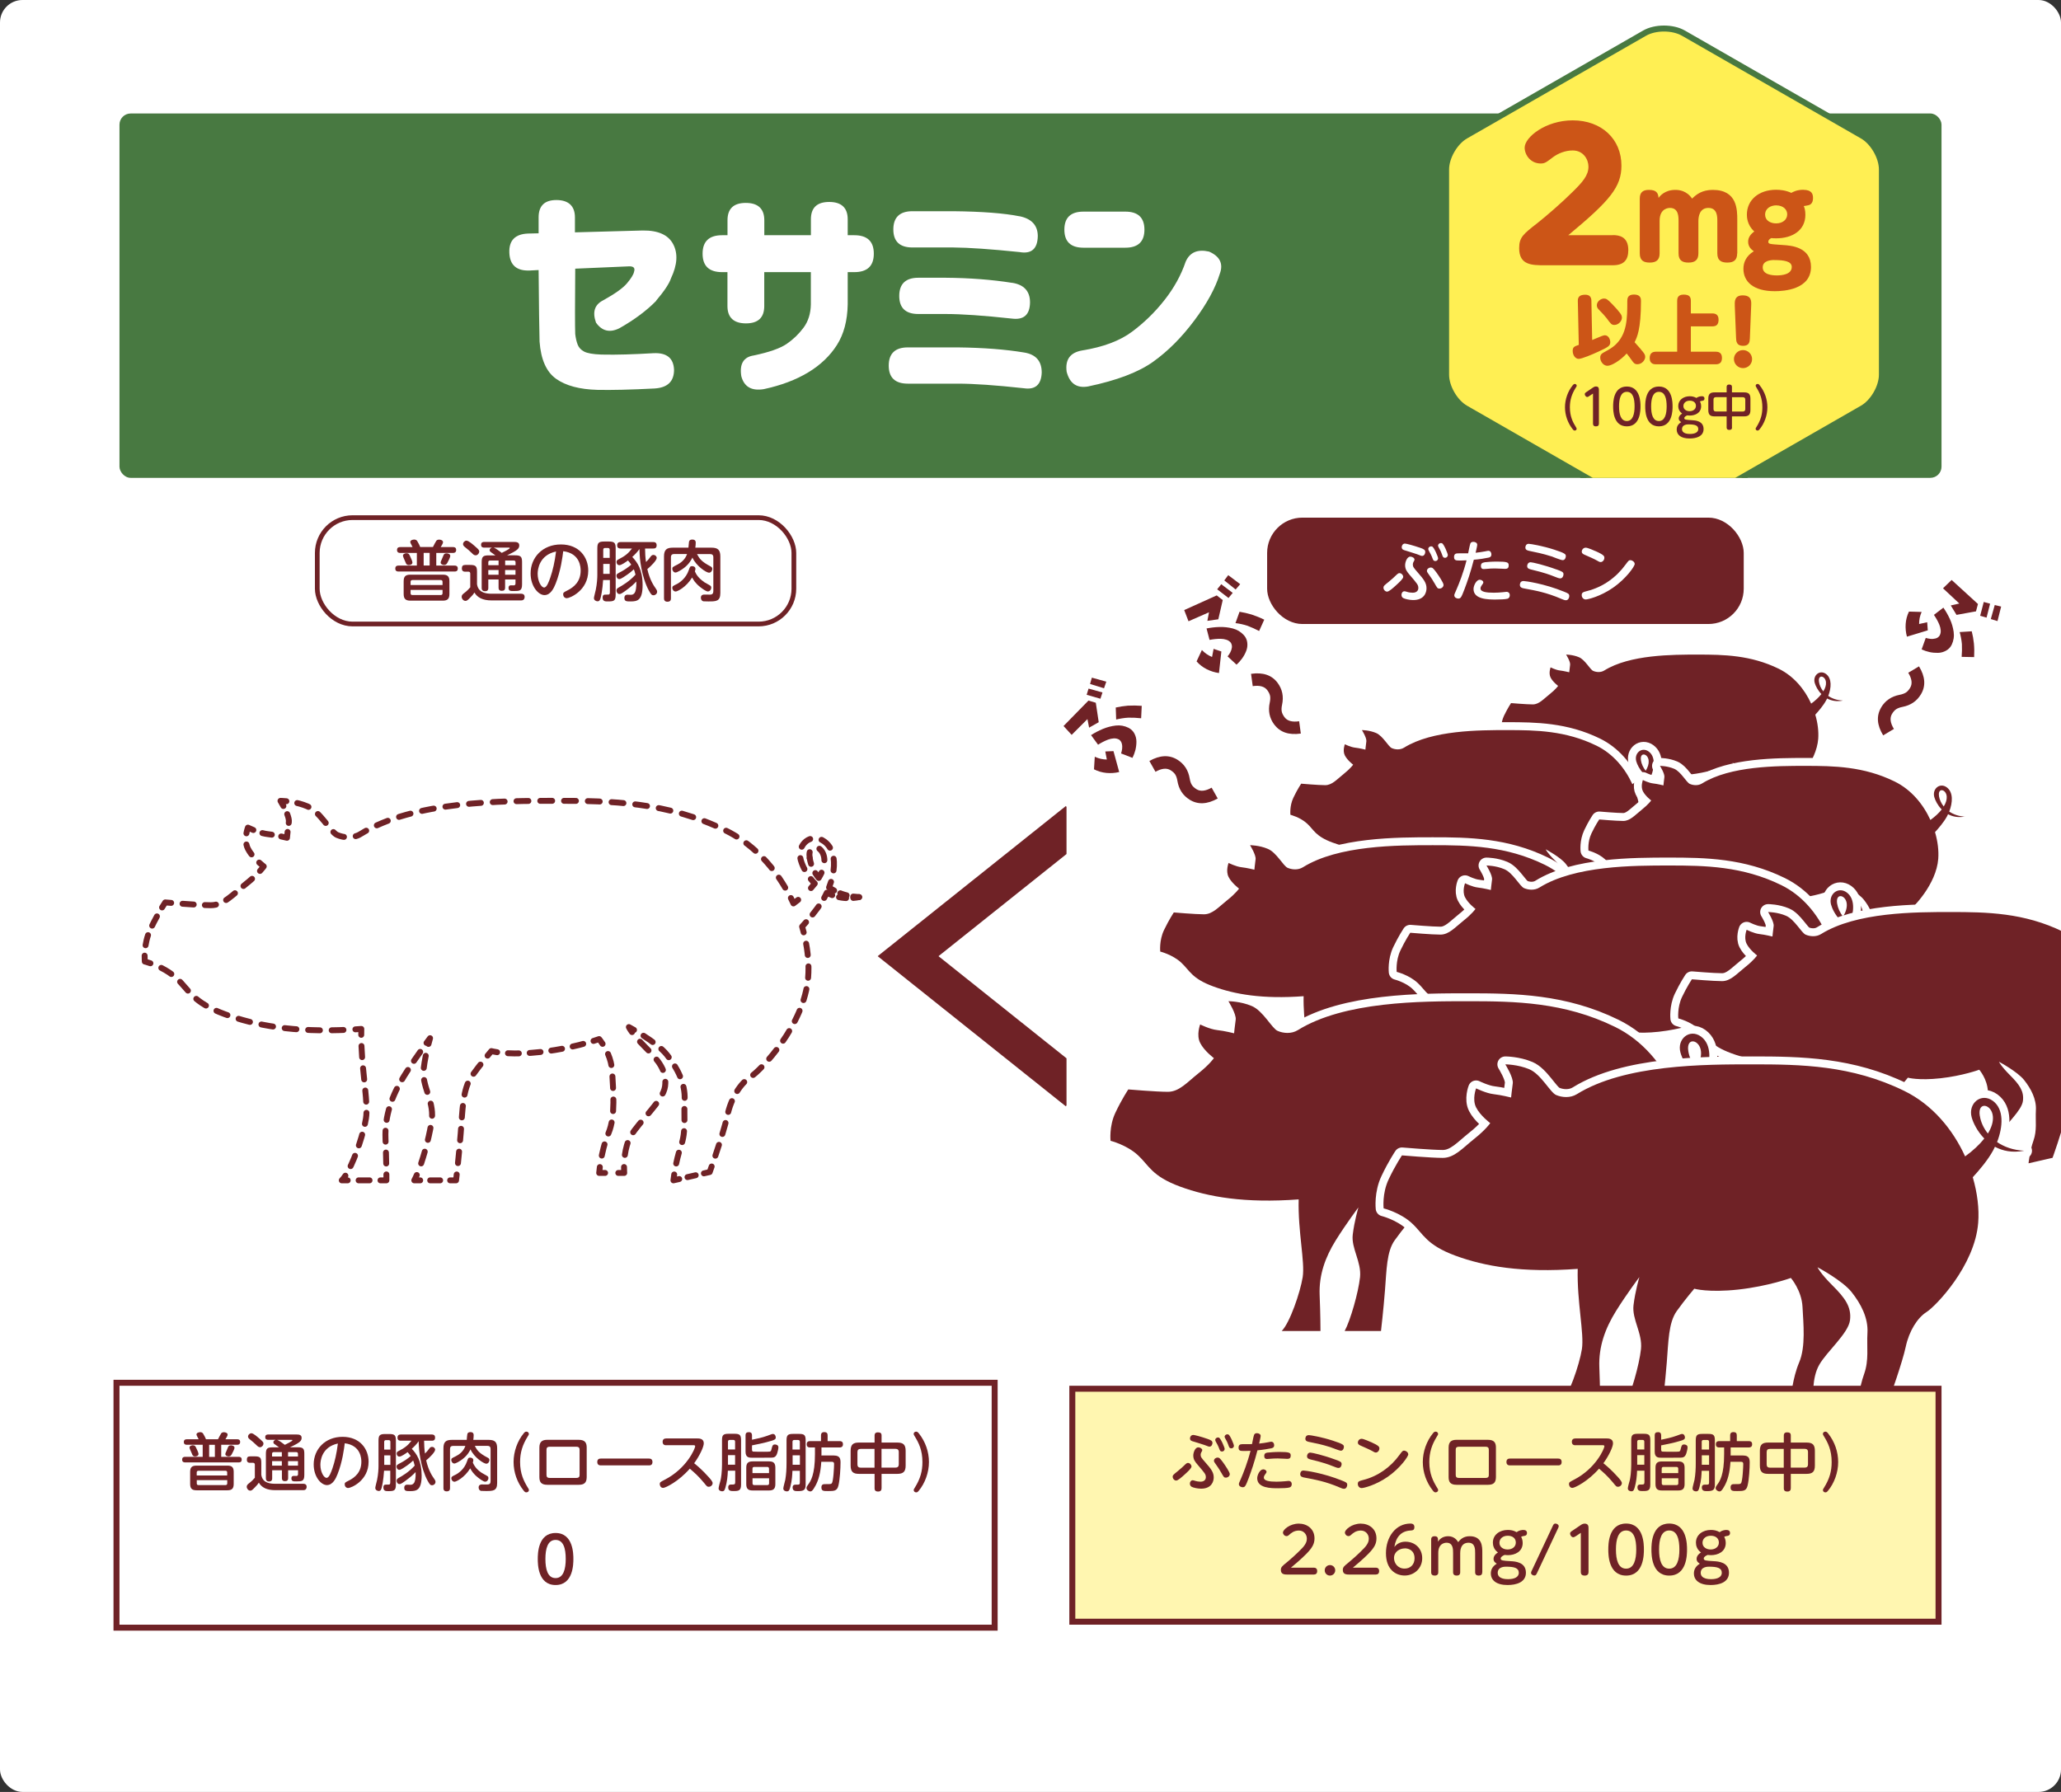 <?xml version="1.0" encoding="UTF-8"?><svg id="_レイヤー_2" xmlns="http://www.w3.org/2000/svg" width="345" height="300" xmlns:xlink="http://www.w3.org/1999/xlink" viewBox="0 0 345 300"><rect x="0" y="0" width="345" height="300" fill="#333333" stroke="none"/><defs><style>.cls-1{stroke-dasharray:0 0 1.86 1.86;}.cls-1,.cls-2,.cls-3,.cls-4,.cls-5,.cls-6,.cls-7,.cls-8,.cls-9,.cls-10,.cls-11,.cls-12,.cls-13,.cls-14,.cls-15,.cls-16,.cls-17,.cls-18,.cls-19,.cls-20,.cls-21,.cls-22,.cls-23,.cls-24,.cls-25,.cls-26,.cls-27,.cls-28{fill:none;}.cls-1,.cls-2,.cls-3,.cls-4,.cls-5,.cls-6,.cls-7,.cls-8,.cls-9,.cls-10,.cls-11,.cls-13,.cls-14,.cls-15,.cls-16,.cls-17,.cls-18,.cls-19,.cls-20,.cls-21,.cls-22,.cls-23,.cls-29,.cls-24,.cls-25,.cls-26,.cls-27,.cls-28{stroke-linecap:round;stroke-linejoin:round;}.cls-1,.cls-2,.cls-3,.cls-5,.cls-6,.cls-30,.cls-7,.cls-8,.cls-9,.cls-10,.cls-11,.cls-13,.cls-14,.cls-15,.cls-16,.cls-17,.cls-18,.cls-19,.cls-20,.cls-21,.cls-22,.cls-23,.cls-24,.cls-25,.cls-26,.cls-27{stroke:#6f2226;}.cls-1,.cls-2,.cls-3,.cls-5,.cls-6,.cls-7,.cls-8,.cls-9,.cls-10,.cls-11,.cls-13,.cls-14,.cls-15,.cls-16,.cls-17,.cls-18,.cls-19,.cls-20,.cls-21,.cls-22,.cls-23,.cls-24,.cls-25,.cls-26,.cls-27{stroke-width:.99px;}.cls-2{stroke-dasharray:0 0 1.88 1.88;}.cls-3{stroke-dasharray:0 0 1.97 1.97;}.cls-4,.cls-29{stroke:#fff;stroke-width:2.65px;}.cls-5{stroke-dasharray:0 0 1.93 1.93;}.cls-6{stroke-dasharray:0 0 1.83 1.83;}.cls-30{stroke-miterlimit:10;stroke-width:.79px;}.cls-30,.cls-31,.cls-29{fill:#fff;}.cls-32{fill:#ffef53;}.cls-32,.cls-33,.cls-12,.cls-31,.cls-34,.cls-35,.cls-36{stroke-width:0px;}.cls-33{fill:#fff6b0;}.cls-7{stroke-dasharray:0 0 2.16 2.16;}.cls-8{stroke-dasharray:0 0 1.82 1.82;}.cls-10{stroke-dasharray:0 0 1.19 1.19;}.cls-11{stroke-dasharray:0 0 1.91 1.91;}.cls-13{stroke-dasharray:0 0 2.05 2.05;}.cls-37{clip-path:url(#clippath-1);}.cls-14{stroke-dasharray:0 0 1.99 1.99;}.cls-15{stroke-dasharray:0 0 1.67 1.67;}.cls-16{stroke-dasharray:0 0 1.87 1.87;}.cls-17{stroke-dasharray:0 0 1.87 1.87;}.cls-18{stroke-dasharray:0 0 1.6 1.6;}.cls-38{clip-path:url(#clippath);}.cls-34{fill:#487941;}.cls-19{stroke-dasharray:0 0 1.41 1.41;}.cls-20{stroke-dasharray:0 0 1.74 1.74;}.cls-21{stroke-dasharray:0 0 2.04 2.04;}.cls-22{stroke-dasharray:0 0 1.69 1.69;}.cls-23{stroke-dasharray:0 0 1.51 1.51;}.cls-35{fill:#6f2226;}.cls-36{fill:#cc5517;}.cls-24{stroke-dasharray:0 0 1.83 1.83;}.cls-25{stroke-dasharray:0 0 1.96 1.96;}.cls-26{stroke-dasharray:0 0 1.92 1.92;}.cls-27{stroke-dasharray:0 0 1.12 1.12;}.cls-28{stroke:#487941;}</style><clipPath id="clippath"><rect class="cls-12" x="235" width="88" height="80"/></clipPath><clipPath id="clippath-1"><rect class="cls-12" x="173.19" y="93.36" width="171.81" height="154.84"/></clipPath></defs><g id="_レイヤー_3"><rect class="cls-31" width="345" height="300" rx="3.76" ry="3.76"/><rect class="cls-34" x="20" y="19" width="305" height="61" rx="1.87" ry="1.87"/><g class="cls-38"><path class="cls-32" d="M281.8,5.55c-1.79-1.03-4.72-1.03-6.51,0l-29.97,17.2c-1.79,1.03-3.25,3.56-3.25,5.62v34.36c0,2.06,1.46,4.59,3.25,5.62l29.97,17.2c1.79,1.03,4.72,1.03,6.51,0l29.97-17.2c1.79-1.03,3.25-3.56,3.25-5.62V28.37c0-2.06-1.46-4.59-3.25-5.62l-29.97-17.2Z"/><path class="cls-28" d="M281.8,5.55c-1.79-1.03-4.72-1.03-6.51,0l-29.97,17.2c-1.79,1.03-3.25,3.56-3.25,5.62v34.36c0,2.06,1.46,4.59,3.25,5.62l29.97,17.2c1.79,1.03,4.72,1.03,6.51,0l29.97-17.2c1.79-1.03,3.25-3.56,3.25-5.62V28.37c0-2.06-1.46-4.59-3.25-5.62l-29.97-17.2Z"/></g><path class="cls-31" d="M109.86,50.35c-1.58,1.62-3.63,3.16-6.17,4.6-1.61.8-2.91.49-3.92-.93-.63-1.75-.25-2.99,1.14-3.71,2.01-1.11,3.37-2.07,4.06-2.9.69-.82,1.08-1.46,1.16-1.89.22-.64-.05-.95-.82-.93l-9.02.39c-.05,5.98-.05,9.63,0,10.94.08.7.22,1.29.41,1.78.19.49.55.88,1.08,1.16.53.28,1.49.45,2.88.5,1.33.03,2.7.02,4.08-.02,1.39-.04,2.94-.11,4.66-.21,2.21-.1,3.35.82,3.43,2.78,0,1.96-1.09,3-3.27,3.13-4.03.21-7.21.28-9.56.23-2.97-.08-5.27-.69-6.9-1.84-1.63-1.15-2.56-3.23-2.78-6.24-.05-1.91-.11-5.9-.16-11.98l-1.51.08c-2.18.08-3.31-.91-3.39-2.98-.08-2.06.97-3.13,3.14-3.21l1.76-.04v-2.67c0-1.93.99-2.9,2.98-2.9s3.1.97,3.1,2.9v2.51l11.35-.31c2.59-.03,4.29.74,5.1,2.3.82,1.56.69,3.46-.37,5.7-.3.9-1.13,2.15-2.49,3.75Z"/><path class="cls-31" d="M121.78,45.56h-.9c-2.18,0-3.27-1.03-3.27-3.09s1.09-3.09,3.27-3.09h.9v-2.51c0-1.93,1.02-2.9,3.06-2.9s3.1.97,3.1,2.9v2.51h7.8v-2.67c0-1.93,1.02-2.9,3.06-2.9s3.1.97,3.1,2.9v2.67h1.1c2.18,0,3.27,1.03,3.27,3.09s-1.09,3.09-3.27,3.09h-1.1v5.41c-.05,2.71-.65,4.97-1.8,6.78s-2.75,3.35-4.82,4.6c-2.07,1.25-4.55,2.18-7.43,2.8-2.04.33-3.29-.39-3.76-2.16-.33-2.06.37-3.22,2.08-3.48,2.59-.54,4.42-1.19,5.51-1.93,1.09-.75,2.03-1.65,2.82-2.71.79-1.06,1.2-2.36,1.23-3.9v-5.41h-7.8v5.68c0,1.93-1.02,2.9-3.06,2.9s-3.1-.97-3.1-2.9v-5.68Z"/><path class="cls-31" d="M171.4,59.01c1.99.31,2.98,1.43,2.98,3.36-.08,2.04-1.08,2.91-2.98,2.63-4.76-.52-8.45-.77-11.07-.77h-8.37c-2.12,0-3.19-1.01-3.19-3.02s1.06-3.05,3.19-3.05h8.37c4.33.05,8.02.34,11.07.85ZM170.66,36.2c2.01.41,3.04,1.51,3.06,3.29-.03,2.16-1.05,3.07-3.06,2.71-4.76-.49-8.47-.75-11.11-.77h-6.82c-2.12,0-3.19-1.01-3.19-3.02s1.06-3.05,3.19-3.05h6.82c4.87.05,8.58.34,11.11.85ZM169.4,47.34c2.01.31,3.02,1.4,3.02,3.29-.03,2.06-1.03,2.96-3.02,2.71-4.76-.52-8.47-.77-11.11-.77h-4.57c-2.12,0-3.19-1.01-3.19-3.02s1.06-3.05,3.19-3.05h4.57c4,.03,7.7.31,11.11.85Z"/><path class="cls-31" d="M181.36,35.43h7.02c2.12,0,3.19,1.01,3.19,3.02s-1.06,3.02-3.19,3.02h-7.02c-2.12,0-3.19-1.01-3.19-3.02s1.06-3.02,3.19-3.02ZM204.19,45.83c-.74,2.4-2.16,5.01-4.27,7.83-2.11,2.82-4.4,5.12-6.86,6.88-2.46,1.77-6.1,3.15-10.92,4.16-1.88.33-3.08-.49-3.59-2.47-.27-2.04.6-3.22,2.61-3.56,3.51-.57,6.29-1.61,8.33-3.13,2.04-1.52,3.86-3.29,5.45-5.32,1.59-2.02,2.77-4.16,3.53-6.4.68-1.57,1.99-2.14,3.92-1.7,1.82.8,2.42,2.04,1.8,3.71Z"/><path class="cls-31" d="M143.82,150.19c-2.04-.1-3.73-.72-5.04-1.62,1.09-2.8,1.35-6.14-.79-7.7-2.16-1.57-4.67.45-3.95,3.09.29,1.05,1.06,2.62,2.35,3.95-.88,1.12-2.08,2.25-3.58,3.34-2.27-4.99-6.06-9.63-11.37-12.23-9.8-4.8-19.28-4.95-28.3-4.95s-23.85,0-32.81,5.57c-1.24.77-2.8.62-3.89.15-1.09-.46-2.8-3.87-4.98-4.79-2.18-.93-4.51-.93-4.51-.93,0,0,1.55,2.48,1.4,3.56-.16,1.08-.31,2.63-.31,2.63,0,0-1.87-.47-3.27-.62-1.4-.15-3.27-1.08-3.27-1.08,0,0-.78,2.01,0,3.55.78,1.55,2.64,2.94,2.64,2.94,0,0-.84,1.24-2.99,2.94-2.14,1.7-3.7,3.56-5.88,3.56s-7.62-.47-7.62-.47c0,0-1.24,1.85-2.49,4.49-1.24,2.63-.93,5.41-.93,5.41,0,0,3.11.77,5.29,2.78,2.18,2.01,2.64,4.02,8.09,6.03,5.44,2.01,12.44,3.24,22.86,2.47-.16,6.18,1.24,12.06.78,14.99-.47,2.94-2.49,8.81-4.04,10.36h7.47s0-3.09-.16-6.96c-.15-3.86,1.09-7.27,3.11-10.51,2.02-3.24,4.36-6.34,4.36-6.34,0,0-.78,2.63-1.09,5.26-.31,2.63,1.71,5.25,1.4,8.19-.31,2.94-1.87,8.35-2.95,10.36h7s.47-4.02.78-7.88c.31-3.86.31-7.42,1.87-9.59,1.56-2.17,3.27-4.17,3.27-4.17,0,0,2.64.77,8.24.15,5.6-.62,9.8-2.16,9.8-2.16,0,0,2.02,2.32,2.18,5.41.15,3.09.62,7.42-.62,10.36-1.24,2.93-1.56,6.64-1.56,6.64h4.2s-.31-3.71,1.09-6.18c1.4-2.47,5.44-5.87,5.75-8.35.31-2.47-.93-4.17-3.27-6.49-2.33-2.32-2.8-3.4-2.8-3.4,0,0,4.67,2.47,6.37,4.64,1.71,2.16,3.11,4.79,2.96,7.57-.16,2.78.31,5.1-.62,7.73-.93,2.63-1.24,5.72-1.24,5.72l6.07-1.39s2.33-6.49,2.95-9.43c.62-2.94,2.18-5.41,3.89-6.5,1.71-1.08,9.02-8.66,9.64-16.69.2-2.56-.15-5.5-1.02-8.47,1.14-1.23,2.84-3.21,3.82-5.03.11-.21.22-.43.33-.66,1.44.77,3.22,1.16,5.41.75M135.54,143.66c-.43-2.78,2.27-2.17,2.45.16.08.99-.26,2.06-.94,3.16-.82-1.03-1.34-2.19-1.51-3.32"/><path class="cls-9" d="M143.82,150.19c-.34-.02-.67-.05-.99-.09"/><path class="cls-27" d="M141.72,149.89c-.57-.14-1.1-.33-1.6-.56"/><path class="cls-9" d="M139.63,149.09c-.3-.16-.58-.33-.85-.51.12-.31.23-.62.33-.94"/><path class="cls-25" d="M139.53,145.72c.25-1.95-.11-3.79-1.54-4.84-2.16-1.57-4.67.45-3.95,3.09.18.66.55,1.52,1.12,2.4"/><path class="cls-9" d="M135.73,147.17c.2.25.42.51.66.75-.2.25-.41.5-.64.76"/><path class="cls-9" d="M133.61,150.65c-.25.2-.52.4-.79.6-.14-.3-.28-.6-.43-.9"/><path class="cls-14" d="M131.44,148.61c-2.31-3.95-5.65-7.46-10-9.59-9.8-4.8-19.28-4.95-28.3-4.95s-23.85,0-32.81,5.57c-1.24.77-2.8.62-3.89.15-1.09-.46-2.8-3.87-4.98-4.79-.87-.37-1.77-.6-2.54-.73"/><path class="cls-9" d="M47.94,134.14c-.6-.06-.99-.06-.99-.06,0,0,.22.36.49.86"/><path class="cls-23" d="M48.08,136.3c.19.5.32.99.27,1.33-.04.28-.08.59-.12.9"/><path class="cls-9" d="M48.14,139.28c-.06.56-.1.98-.1.98,0,0-.4-.1-.97-.22"/><path class="cls-18" d="M45.5,139.74c-.25-.04-.5-.07-.73-.1-.51-.06-1.09-.22-1.61-.4"/><path class="cls-9" d="M42.41,138.96c-.53-.22-.91-.4-.91-.4,0,0-.15.39-.25.95"/><path class="cls-2" d="M41.25,141.38c.05.25.14.5.26.73.3.59.76,1.16,1.21,1.64"/><path class="cls-9" d="M43.39,144.41c.43.39.76.64.76.64,0,0-.19.28-.63.76"/><path class="cls-16" d="M42.19,147.13c-.3.27-.64.56-1.02.86-2.14,1.7-3.7,3.56-5.88,3.56-1.34,0-3.91-.18-5.69-.31"/><path class="cls-9" d="M28.65,151.16c-.6-.05-.99-.08-.99-.08,0,0-.2.3-.53.84"/><path class="cls-20" d="M26.27,153.42c-.34.62-.72,1.35-1.09,2.14-.59,1.25-.83,2.54-.92,3.55"/><path class="cls-9" d="M24.21,159.99c0,.61.03.99.03.99,0,0,.37.09.94.29"/><path class="cls-3" d="M27,162.04c.84.43,1.75.99,2.53,1.72,2.18,2.01,2.64,4.02,8.09,6.03,5.09,1.88,11.54,3.08,20.88,2.6"/><path class="cls-9" d="M59.49,172.33c.33-.02.66-.04.99-.07,0,.33-.01.66-.01.99"/><path class="cls-17" d="M60.51,175.12c.21,5.08,1.14,9.65.75,12.13-.36,2.29-1.67,6.36-2.97,8.78"/><path class="cls-9" d="M57.82,196.83c-.21.32-.41.58-.61.78h.99"/><line class="cls-24" x1="60.03" y1="197.61" x2="62.77" y2="197.61"/><path class="cls-9" d="M63.69,197.61h.99s0-.36,0-.99"/><path class="cls-6" d="M64.65,194.79c-.02-1.15-.06-2.58-.12-4.14-.15-3.86,1.09-7.27,3.11-10.51,1.13-1.82,2.37-3.59,3.23-4.8"/><path class="cls-9" d="M71.4,174.6c.37-.5.59-.79.59-.79,0,0-.11.36-.26.96"/><path class="cls-13" d="M71.27,176.76c-.14.72-.28,1.51-.37,2.3-.31,2.63,1.71,5.25,1.4,8.19-.24,2.26-1.22,5.99-2.15,8.51"/><path class="cls-9" d="M69.77,196.72c-.15.34-.29.65-.42.89h.99"/><line class="cls-15" x1="72.01" y1="197.61" x2="74.51" y2="197.61"/><path class="cls-9" d="M75.35,197.61h.99s.04-.37.11-.98"/><path class="cls-26" d="M76.66,194.72c.15-1.43.32-3.23.46-4.99.31-3.86.31-7.42,1.87-9.59.7-.98,1.44-1.92,2.03-2.66"/><path class="cls-9" d="M81.62,176.73c.39-.47.63-.76.63-.76,0,0,.32.09.97.19"/><path class="cls-8" d="M85.03,176.33c1.33.07,3.14.05,5.47-.21,3.38-.37,6.24-1.08,7.99-1.59"/><path class="cls-9" d="M99.35,174.27c.6-.19.94-.31.94-.31,0,0,.25.29.58.8"/><path class="cls-5" d="M101.78,176.46c.35.83.64,1.82.69,2.91.15,3.09.62,7.42-.62,10.36-.67,1.57-1.07,3.37-1.29,4.7"/><path class="cls-9" d="M100.41,195.39c-.08.61-.11.98-.11.98h.99"/><path class="cls-9" d="M103.5,196.37h.99s-.03-.38-.03-.99"/><path class="cls-21" d="M104.6,193.35c.15-1.04.43-2.19.98-3.15,1.4-2.47,5.44-5.87,5.75-8.35.31-2.47-.93-4.17-3.27-6.49-.7-.7-1.23-1.28-1.64-1.76"/><path class="cls-9" d="M105.8,172.79c-.41-.56-.53-.84-.53-.84,0,0,.34.18.86.48"/><path class="cls-1" d="M107.72,173.4c1.4.9,3.05,2.08,3.92,3.19,1.71,2.16,3.11,4.79,2.96,7.57-.16,2.78.31,5.1-.62,7.73-.46,1.31-.77,2.73-.97,3.82"/><path class="cls-9" d="M112.86,196.63c-.09.6-.13.98-.13.98l.97-.22"/><line class="cls-19" x1="115.08" y1="197.07" x2="117.14" y2="196.6"/><path class="cls-9" d="M117.83,196.44l.97-.22s.13-.35.33-.93"/><path class="cls-11" d="M119.75,193.48c.72-2.13,1.64-5,2-6.69.62-2.94,2.18-5.41,3.89-6.5,1.71-1.08,9.02-8.66,9.64-16.69.16-2.02-.02-4.27-.53-6.58"/><path class="cls-9" d="M134.53,156.09c-.08-.32-.17-.64-.26-.96.21-.22.43-.47.66-.74"/><path class="cls-22" d="M136.02,153.1c.52-.65,1.05-1.35,1.5-2.05"/><path class="cls-9" d="M137.96,150.33c.04-.07.08-.15.12-.22.11-.21.22-.43.33-.66.29.15.59.29.9.41"/><path class="cls-10" d="M140.45,150.2c.55.12,1.15.18,1.78.17"/><path class="cls-9" d="M142.84,150.33c.32-.03.65-.07.98-.14"/><path class="cls-9" d="M135.54,143.66c-.06-.4-.06-.73,0-.99"/><path class="cls-7" d="M137.16,142.1c.42.33.77.92.83,1.71.03.41,0,.83-.11,1.27"/><path class="cls-9" d="M137.52,146.1c-.13.29-.29.58-.47.88-.21-.26-.4-.53-.57-.81"/><path class="cls-9" d="M135.77,144.62c-.1-.32-.18-.64-.23-.96"/><polygon class="cls-35" points="178.53 177.18 157.1 160.08 178.53 142.98 178.53 135.1 178.42 134.94 146.92 160.08 178.42 185.22 178.53 185.05 178.53 177.18"/><rect class="cls-30" x="53.11" y="86.66" width="79.78" height="17.81" rx="5.91" ry="5.91"/><path class="cls-35" d="M72.47,91.58c.11-.22.47-.92.57-1.05.12-.14.3-.19.47-.19.11,0,.28.02.42.1.19.09.23.22.23.37,0,.16-.27.59-.39.78h2.07c.13,0,.52,0,.52.48s-.39.5-.52.5h-2.81v2.12h3.08c.12,0,.52,0,.52.49s-.36.5-.52.5h-9.42c-.12,0-.52,0-.52-.49s.38-.5.52-.5h3.09v-2.12h-2.79c-.11,0-.53,0-.53-.49s.4-.49.53-.49h2.07c-.04-.09-.08-.19-.19-.38-.07-.12-.19-.35-.19-.48,0-.27.37-.4.66-.4.21,0,.39.08.5.25.19.29.46.85.5,1h2.12ZM68.62,93.07c.12.25.42.89.42,1.09,0,.41-.5.44-.6.44-.38,0-.46-.21-.56-.47-.07-.18-.43-.93-.43-1.1,0-.3.41-.41.57-.41.37,0,.46.14.6.44ZM75.23,99.44c0,.85-.36,1.12-1.11,1.12h-5.42c-.79,0-1.13-.29-1.13-1.12v-2.12c0-.82.32-1.11,1.13-1.11h5.42c.76,0,1.11.25,1.11,1.11v2.12ZM74.08,97.94v-.52c0-.21-.1-.31-.3-.31h-4.75c-.25,0-.3.16-.3.31v.52h5.35ZM74.08,98.76h-5.35v.55c0,.18.06.31.3.31h4.75c.21,0,.3-.11.3-.31v-.55ZM71.92,92.56h-1v2.12h1v-2.12ZM75.38,93.05c0,.24-.33.88-.48,1.15-.12.21-.23.39-.57.39-.22,0-.57-.13-.57-.41,0-.11.02-.16.22-.6.04-.1.21-.53.26-.62.09-.18.18-.32.53-.32.2,0,.6.11.6.41Z"/><path class="cls-35" d="M82.28,100.52c-1.48,0-2.38-.49-2.86-1.32-.19.29-.32.47-.72.86-.41.42-.56.54-.78.54-.37,0-.64-.38-.64-.69,0-.28.17-.43.45-.64.35-.25.8-.71.99-.94v-2.27c0-.09,0-.35-.31-.35h-.55c-.39,0-.55-.22-.55-.53,0-.42.17-.6.58-.6h.81c.95,0,1.15.24,1.15,1.14v2.08c.08.45.26,1.6,2.4,1.6h5c.26,0,.57.1.57.53,0,.09,0,.59-.58.59h-4.96ZM78.1,90.52c.35,0,1.03.61,1.4.93.16.14.55.47.65.64.06.09.07.17.07.24,0,.33-.3.64-.59.64-.26,0-.41-.13-.67-.4-.23-.23-.72-.66-.96-.84-.28-.22-.49-.38-.49-.62,0-.33.3-.6.59-.6ZM82.94,92.99c-.32-.24-.61-.45-.72-.52-.12-.08-.26-.18-.26-.39,0-.01.01-.28.4-.4h-1.33c-.21,0-.5-.06-.5-.48,0-.47.39-.47.51-.47h4.99c.3,0,.89,0,.89.56,0,.52-.21.83-2.05,1.68h1.37c.92,0,1.15.23,1.15,1.12v3.73c0,1.11-.4,1.13-1.4,1.13-.52,0-.86,0-.86-.53,0-.14.03-.37.28-.42.08-.02.47,0,.56,0,.11,0,.32,0,.32-.33v-.66h-1.74v1.37c0,.42-.21.53-.57.53-.5,0-.52-.34-.52-.53v-1.37h-1.72v1.43c0,.4-.21.54-.55.54-.56,0-.56-.44-.56-.56v-4.32c0-.94.28-1.12,1.18-1.12h1.11ZM83.46,94.62v-.78h-1.42c-.25,0-.3.14-.3.31v.47h1.72ZM83.46,95.43h-1.72v.79h1.72v-.79ZM82.65,91.68c.32.11.94.57,1.34.88.25-.11,1.34-.65,1.34-.8,0-.08-.09-.08-.16-.08h-2.52ZM84.56,94.62h1.74v-.47c0-.2-.09-.31-.31-.31h-1.43v.78ZM86.29,95.43h-1.74v.79h1.74v-.79Z"/><path class="cls-35" d="M93,97.74c-.27.66-.8,1.89-1.86,1.89-1,0-2.32-1.44-2.32-3.63,0-2.67,2.01-4.85,5.07-4.85s4.58,2.13,4.58,4.38c0,3.36-3.1,4.62-3.59,4.62-.39,0-.61-.33-.61-.64,0-.29.09-.35.69-.65,1.16-.57,2.24-1.53,2.24-3.33,0-.47-.04-2.89-2.92-3.25-.11.91-.4,3.26-1.28,5.47ZM90,96.06c0,1.25.6,2.3,1.09,2.3.43,0,.78-.94,1.03-1.67.41-1.19.74-2.6.96-4.36-2.85.61-3.08,3.05-3.08,3.73Z"/><path class="cls-35" d="M100.96,97.1c-.1,1.68-.36,2.76-.42,3-.09.31-.18.57-.51.57-.23,0-.61-.16-.61-.55,0-.16.27-1.16.31-1.38.21-1.02.26-1.99.26-2.45v-4.49c0-.91.22-1.14,1.15-1.14h.77c.94,0,1.15.23,1.15,1.14v7.74c0,1.1-.33,1.15-1.36,1.15-.37,0-.82,0-.82-.64,0-.5.26-.5.54-.5.17,0,.46,0,.51-.02.13-.07.16-.2.16-.35v-2.07h-1.1ZM102.06,93.4v-1.35c0-.19-.09-.31-.31-.31h-.47c-.21,0-.3.12-.3.31v1.35h1.08ZM100.98,94.41v1.67h1.08v-1.67h-1.08ZM103.89,91.83c-.16,0-.58,0-.58-.53,0-.5.33-.55.58-.55h5.45c.16,0,.58,0,.58.54s-.38.54-.58.54h-1.36c.01.75.04,1.51.16,2.26.39-.39.42-.44.78-.91.08-.11.21-.28.47-.28.28,0,.54.23.54.51,0,.41-.99,1.4-1.57,1.87.42,1.86,1.1,2.8,1.44,3.29.11.17.2.3.2.5,0,.34-.31.59-.6.59s-.41-.11-.79-.8c-.59-1.07-1.05-2.63-1.25-3.76-.25-1.36-.27-1.88-.32-3.18-.38.53-.77.93-1.2,1.32.84.89,1.73,2.13,1.73,4.69s-.85,2.76-1.99,2.76c-.7,0-1.06,0-1.06-.59,0-.43.28-.54.49-.54.1,0,.51.02.59.02.2,0,.45-.04.65-.34.15-.23.31-.84.27-1.89-.42.45-.86.86-1.79,1.54-.71.51-.86.56-1.04.56-.31,0-.5-.32-.5-.59,0-.29.2-.4.38-.5.67-.38,1.76-1.01,2.81-2.15-.11-.5-.22-.76-.28-.9-.15.13-.5.48-1.05.86-.32.23-1.1.78-1.37.78-.38,0-.49-.4-.49-.55,0-.29.07-.32.9-.76.33-.18,1.01-.6,1.58-1.11-.2-.29-.36-.49-.55-.7-.32.24-1.1.79-1.44.79-.37,0-.48-.35-.48-.53,0-.27.16-.35.31-.43,1.16-.59,1.67-1.02,2.28-1.83h-1.88Z"/><path class="cls-35" d="M116.67,92.75c.4.76.75,1.28,2.25,2.06.14.08.32.18.32.43,0,.23-.18.64-.56.64-.45,0-2.14-1.11-2.77-2.53-.16.31-.5,1.02-1.38,1.71-.43.34-1.18.79-1.46.79-.3,0-.53-.33-.53-.62s.1-.32.82-.69c.51-.25,1.32-.8,1.65-1.79h-2.15c-.35,0-.55.16-.55.54v6.86c0,.23-.03.59-.59.59s-.57-.42-.57-.59v-7c0-1.14.48-1.46,1.46-1.46h2.63c.01-.13.07-.8.09-.94.02-.13.07-.42.56-.42.57,0,.57.4.57.53,0,.27-.03.58-.07.83h2.72c1.01,0,1.47.34,1.47,1.46v6.13c0,1.41-.72,1.41-2.02,1.41-.15,0-.7-.01-.81-.02-.21-.03-.43-.24-.43-.6,0-.5.42-.52.52-.53.15-.01.85.01,1,.01.41,0,.57-.19.57-.61v-5.64c0-.39-.2-.54-.55-.54h-2.2ZM117.86,97.45c.16.11.95.51,1.08.63.1.09.12.22.12.31,0,.27-.21.63-.58.63-.29,0-.94-.48-1.25-.72-.86-.68-1.17-1.24-1.37-1.62-1.03,1.68-2.5,2.35-2.75,2.35-.37,0-.57-.35-.57-.6,0-.29.13-.34.7-.62.48-.23,1.58-.96,2.05-2.35.19-.54.23-.68.56-.68.23,0,.56.11.56.45,0,.13-.04.25-.09.43.21.49.59,1.13,1.54,1.77Z"/><rect class="cls-35" x="212.11" y="86.66" width="79.78" height="17.81" rx="5.91" ry="5.91"/><path class="cls-31" d="M231.59,98.37c0-.27.09-.33.87-.96.61-.5.84-.72,1.38-1.24.13-.12.27-.22.43-.22.32,0,.62.33.62.63,0,.32-.71.96-1.25,1.45-.52.48-1.14,1.02-1.45,1.02s-.61-.33-.61-.68ZM235.1,98.99c.11,0,.26.04.47.11.23.08.62.13.91.13.71,0,.94-.43.94-.76,0-.54-.13-.69-1.47-2.25-.41-.49-.74-.88-.74-1.6,0-.49.3-1.43.87-1.43.35,0,.7.24.7.49,0,.09-.03.18-.18.42-.04.08-.1.22-.1.39,0,.4.13.56.82,1.35,1.01,1.15,1.47,1.75,1.47,2.65,0,.71-.38,1.97-2.23,1.97-.62,0-1.4-.18-1.68-.34-.25-.14-.28-.42-.28-.55,0-.31.21-.58.49-.58ZM235.2,91.01c.2,0,1.27.27,2.56.71.59.21.82.34.82.7,0,.24-.15.65-.52.65-.12,0-.22-.03-.87-.29-.33-.13-1.99-.62-2.18-.69-.32-.11-.37-.3-.37-.51,0-.18.14-.58.56-.58ZM240.06,97.54c-.29-.53-.69-1.1-1.06-1.62-.07-.09-.14-.22-.14-.35,0-.33.35-.56.64-.56s.42.13.94.82c.37.51,1.2,1.73,1.2,2.09,0,.34-.32.62-.69.62-.31,0-.36-.07-.88-1ZM240.73,93.48c0,.25-.21.45-.46.45-.3,0-.37-.16-.5-.52-.18-.49-.39-.86-.58-1.19-.04-.08-.11-.21-.11-.32,0-.18.17-.43.49-.43.07,0,.11,0,.16.02.33.14,1,1.74,1,1.98ZM242.36,92.92c0,.25-.21.47-.46.47-.3,0-.38-.16-.5-.52-.18-.52-.36-.86-.58-1.24-.03-.07-.1-.2-.1-.28,0-.18.17-.43.49-.43.07,0,.11,0,.17.02.32.14.98,1.75.98,1.98Z"/><path class="cls-31" d="M245.19,98.53c-.57,1.5-.67,1.68-1.09,1.68-.22,0-.66-.14-.66-.55,0-.13.03-.2.42-1.09.36-.82,1.13-2.76,1.63-4.76-.6.03-1.09.03-1.2.03-.59,0-.89-.04-.89-.6,0-.41.21-.6.62-.6.33,0,1.46,0,1.74-.01.06-.25.25-1.3.36-1.61.04-.12.17-.31.49-.31.35,0,.67.18.67.49,0,.19-.2,1.04-.27,1.34.64-.07,1.19-.16,1.63-.24.07-.01.38-.09.48-.09.41,0,.53.34.53.62,0,.41-.3.49-.5.53-.43.1-1.58.29-2.44.35-.55,2.14-1.1,3.71-1.52,4.81ZM247.7,97.06c.3,0,.6.2.6.44,0,.12-.09.27-.27.5-.11.14-.2.33-.2.52,0,.58,1,.71,2.23.71.49,0,1.13-.04,1.46-.08.1-.01.58-.07.68-.07.22,0,.53.13.53.58,0,.24-.11.5-.4.58-.35.1-1.29.13-1.98.13-1.2,0-3.69,0-3.69-1.76,0-.58.48-1.55,1.04-1.55ZM248.52,94.13c.33-.04,1.18-.11,2.06-.11,1.75,0,1.97.13,1.97.64,0,.4-.18.58-.59.58-.04,0-.51-.02-.61-.03-.45-.02-.81-.04-1.1-.04-.46,0-.96.02-1.39.07-.32.03-.36.03-.45.03-.18,0-.51,0-.51-.53,0-.4.21-.54.62-.6Z"/><path class="cls-31" d="M255,97.27c.28,0,3.46.41,6.87,1.81.61.25.82.33.82.72,0,.27-.18.69-.55.69-.23,0-.42-.08-.76-.22-2.5-1.09-4.49-1.43-6.12-1.73-.46-.08-.84-.17-.84-.63,0-.09.03-.63.57-.63ZM255.92,91.05c.29,0,2.27.33,4.22.96,1.97.63,1.97.81,1.97,1.11,0,.21-.12.66-.52.66-.31,0-1.62-.54-1.88-.63-1.5-.48-2.7-.71-3.57-.89-.43-.09-.8-.16-.8-.6,0-.09.03-.62.58-.62ZM260.49,95.31c1,.37,1.23.45,1.23.84,0,.25-.15.68-.54.68-.23,0-.43-.08-1.21-.39-.41-.17-1.53-.59-3.58-1.07-.41-.1-.75-.18-.75-.61,0-.25.16-.63.58-.63.29,0,2.35.48,4.27,1.19Z"/><path class="cls-31" d="M273.64,94.42c0,.41-1.45,2.46-3.62,3.97-2.13,1.48-4.23,1.97-4.57,1.97-.43,0-.68-.37-.68-.73,0-.44.25-.51.93-.69,2.6-.65,4.85-2.26,6.42-4.43.49-.66.55-.73.81-.73s.71.27.71.64ZM267.07,92.26c1.48.66,1.49.87,1.49,1.13,0,.39-.31.71-.62.71-.18,0-.35-.1-.57-.23-.5-.29-1.39-.68-2.11-.99-.22-.1-.48-.21-.48-.53,0-.3.25-.66.67-.66.33,0,1.53.53,1.62.58Z"/><path class="cls-35" d="M183.13,128.79l.13-2.1c.65.31,1.32.46,2.02.47l-.26-1.35,1.37-.06.96,3.5c-.71.17-1.43.22-2.15.15-.72-.07-1.41-.27-2.06-.6ZM178.03,121.55l4.17-4.26,1.23.36.49,3.26-1.61.91-.28-1.43-2.64,2.64-1.36-1.48ZM182.64,123.07c.62-.4,1.27-.74,1.96-1.03s1.41-.48,2.16-.57c.75-.09,1.47.04,2.16.38.43.23.76.55.98.97.22.42.33.88.33,1.35,0,.48-.06.95-.17,1.4-.12.45-.28.89-.49,1.31l-1.91-.74c.09-.26.15-.52.18-.8.03-.27.02-.55-.05-.83-.07-.28-.22-.51-.46-.69-.28-.15-.58-.22-.9-.2-.32.02-.63.09-.93.2-.3.11-.58.24-.86.38-.28.14-.55.3-.83.48l-1.17-1.6ZM191.12,118.17l-.1,2.08c-.71-.08-1.43-.11-2.15-.1-.69.04-1.36.15-2.03.31l-.07-2.01c.68-.15,1.36-.25,2.04-.31.77-.04,1.54-.03,2.31.03ZM184.2,116.98l-2.3-.66.32-1.04,2.33.65-.35,1.06ZM184.81,115.23l-2.34-.72.3-1.06,2.42.67-.38,1.1Z"/><path class="cls-35" d="M199.13,133.88c-1.13-.71-1.81-1.75-2.04-3.15-.07-.42-.18-.76-.34-1.03-.16-.27-.43-.52-.8-.75-.66-.41-1.5-.32-2.53.26l-1.02-1.81c1.76-.99,3.33-1.06,4.71-.2,1.13.71,1.81,1.75,2.04,3.15.07.42.18.76.34,1.03.16.27.43.52.8.75.66.41,1.5.32,2.53-.26l1.02,1.81c-1.76.99-3.33,1.06-4.71.2Z"/><path class="cls-35" d="M200.3,110.73l.89-1.91c.49.52,1.06.91,1.7,1.17l.26-1.36,1.3.44-.4,3.61c-.72-.1-1.41-.32-2.05-.64-.65-.33-1.21-.76-1.7-1.31ZM198.22,102.14l5.45-2.46,1.01.78-.74,3.22-1.83.26.27-1.43-3.43,1.5-.72-1.87ZM201.95,105.22c.72-.15,1.46-.23,2.2-.25.75-.02,1.48.06,2.22.25.73.19,1.35.57,1.87,1.14.32.37.5.79.55,1.26.05.48-.01.94-.19,1.38-.18.45-.4.86-.68,1.24-.27.38-.59.73-.93,1.04l-1.5-1.39c.18-.21.33-.43.46-.68.13-.24.22-.51.26-.79.04-.28-.02-.55-.17-.81-.2-.25-.46-.42-.76-.51-.31-.1-.62-.15-.93-.15-.32,0-.63,0-.94.04-.31.03-.63.08-.94.14l-.5-1.92ZM211.63,103.74l-.86,1.9c-.63-.33-1.28-.62-1.96-.88-.65-.21-1.32-.36-2-.44l.68-1.9c.68.11,1.35.26,2.01.46.73.24,1.45.53,2.14.87ZM205.64,100.11l-1.89-1.45.68-.85,1.92,1.45-.71.86ZM206.85,98.7l-1.91-1.53.66-.88,2,1.51-.76.89Z"/><path class="cls-35" d="M213.29,121.29c-.79-1.07-1.04-2.29-.74-3.67.09-.42.11-.78.06-1.08-.05-.31-.21-.64-.47-.99-.46-.62-1.28-.85-2.44-.68l-.28-2.06c2.01-.29,3.49.22,4.45,1.52.79,1.07,1.04,2.29.74,3.67-.09.42-.11.78-.06,1.08.05.31.21.64.47.99.46.62,1.27.85,2.45.68l.28,2.06c-2,.29-3.49-.22-4.45-1.52Z"/><path class="cls-35" d="M319.56,102.39l2.11.06c-.29.65-.43,1.33-.42,2.02l1.35-.3.1,1.36-3.49,1.06c-.19-.7-.26-1.41-.21-2.13.05-.72.23-1.41.55-2.07ZM326.7,97.1l4.4,4.02-.33,1.23-3.26.59-.96-1.58,1.43-.32-2.73-2.55,1.45-1.4ZM325.31,101.73c.42.6.78,1.24,1.09,1.91s.52,1.38.63,2.13c.11.75,0,1.47-.32,2.16-.21.43-.53.77-.95,1-.42.23-.87.36-1.35.37-.48.01-.95-.03-1.41-.13-.46-.1-.9-.25-1.33-.45l.69-1.92c.26.08.53.13.81.16.28.03.55,0,.83-.07.28-.07.51-.23.68-.48.15-.28.21-.58.18-.9-.03-.32-.1-.62-.22-.91-.12-.29-.25-.57-.41-.85-.15-.27-.32-.54-.5-.81l1.58-1.21ZM330.46,110.01l-2.09-.04c.06-.71.07-1.42.04-2.14-.06-.68-.19-1.35-.37-2.01l2.02-.13c.17.67.29,1.34.36,2.02.07.77.08,1.53.04,2.3ZM331.47,103.09l.6-2.31,1.06.29-.59,2.33-1.07-.31ZM333.25,103.64l.66-2.35,1.07.26-.61,2.43-1.12-.34Z"/><path class="cls-35" d="M314.89,118.44c.68-1.14,1.71-1.85,3.11-2.12.42-.08.76-.21,1.03-.37.26-.17.51-.44.73-.82.39-.67.28-1.5-.33-2.5l1.8-1.07c1.05,1.72,1.16,3.28.33,4.67-.68,1.14-1.71,1.85-3.11,2.12-.42.08-.76.21-1.02.37-.26.17-.51.44-.73.82-.39.67-.28,1.5.33,2.5l-1.8,1.07c-1.05-1.72-1.16-3.28-.33-4.67Z"/><path class="cls-35" d="M263.61,72.08c-.14,0-.23-.06-.37-.25-.82-1.04-1.27-2.33-1.27-3.65s.48-2.7,1.32-3.71c.11-.13.19-.19.33-.19.18,0,.31.15.31.29,0,.09-.03.14-.15.32-.66,1.06-.99,2.05-.99,3.29,0,1.51.47,2.47,1.05,3.39.04.06.08.14.08.22,0,.15-.12.29-.32.29Z"/><path class="cls-35" d="M265.99,66.34c-.07.05-.18.12-.3.12-.22,0-.41-.28-.41-.47,0-.17.13-.26.26-.35l1.09-.74c.11-.08.3-.2.52-.2.5,0,.5.38.5.61v5.61c0,.28-.13.46-.49.46-.41,0-.5-.22-.5-.46v-5.03l-.68.45Z"/><path class="cls-35" d="M270.03,68.04c0-.62,0-3.33,2.29-3.33s2.29,2.73,2.29,3.33,0,3.34-2.29,3.34-2.29-2.73-2.29-3.34ZM273.62,68.04c0-1.34-.28-2.44-1.3-2.44s-1.3,1.14-1.3,2.44.29,2.45,1.3,2.45,1.3-1.18,1.3-2.45Z"/><path class="cls-35" d="M275.4,68.04c0-.62,0-3.33,2.29-3.33s2.29,2.73,2.29,3.33,0,3.34-2.29,3.34-2.29-2.73-2.29-3.34ZM278.99,68.04c0-1.34-.28-2.44-1.3-2.44s-1.3,1.14-1.3,2.44.29,2.45,1.3,2.45,1.3-1.18,1.3-2.45Z"/><path class="cls-35" d="M284.85,66.33c.27,0,.47.1.47.4,0,.2-.11.33-.32.36-.24.04-.29.05-.44.12.05.09.2.36.2.79,0,1.15-1.02,1.57-1.9,1.57-.2,0-.34-.02-.42-.03-.3.11-.5.28-.5.45,0,.28.26.29,1.29.36.55.03,1.94.11,1.94,1.48,0,1.23-1.22,1.58-2.35,1.58-1.46,0-2.15-.63-2.15-1.49,0-.36.11-.86.76-1.25-.16-.11-.42-.26-.42-.62,0-.22.11-.53.57-.82-.55-.39-.65-.91-.65-1.26,0-1.01.88-1.63,1.91-1.63.36,0,.73.06,1.13.28.32-.23.68-.28.88-.28ZM282.62,71.05c-.15,0-1.06,0-1.06.79s1.03.81,1.34.81c.89,0,1.38-.32,1.38-.81,0-.64-.59-.79-1.65-.79ZM281.79,67.98c0,.55.49.86,1.04.86.59,0,1.06-.34,1.06-.89s-.42-.87-1.03-.87-1.07.36-1.07.91Z"/><path class="cls-35" d="M289.93,71.56c0,.11,0,.41-.44.41-.42,0-.46-.24-.46-.41v-1.85h-2c-.73,0-1.07-.24-1.07-1.07v-1.89c0-.83.35-1.06,1.07-1.06h2v-.91c0-.12.02-.4.42-.4.33,0,.47.11.47.4v.91h2.02c.74,0,1.07.24,1.07,1.06v1.89c0,.8-.32,1.07-1.07,1.07h-2.02v1.85ZM289.03,66.49h-1.78c-.28,0-.42.13-.42.41v1.58c0,.27.12.41.42.41h1.78v-2.4ZM289.93,68.9h1.8c.29,0,.42-.15.42-.41v-1.58c0-.29-.15-.41-.42-.41h-1.8v2.4Z"/><path class="cls-35" d="M293.97,64.79c-.04-.06-.08-.14-.08-.22,0-.13.11-.29.32-.29.14,0,.23.06.37.25.82,1.04,1.27,2.33,1.27,3.65s-.48,2.7-1.32,3.71c-.11.13-.19.19-.33.19-.2,0-.32-.16-.32-.29,0-.09.03-.14.15-.32.72-1.14.98-2.12.98-3.29,0-1.51-.46-2.46-1.04-3.39Z"/><path class="cls-36" d="M269.96,39.36c1.07,0,2.61.24,2.61,2.51,0,1.71-.8,2.54-2.61,2.54h-11.33c-2.2,0-4.33,0-4.33-2.86,0-1.8.68-2.36,3-4.16,1.57-1.24,4.12-3.45,5.87-5.19,1.75-1.71,2.73-2.83,2.73-4.3,0-1.18-.83-2.71-2.64-2.71-1.25,0-2.46.5-3.29,1.12-1.19.91-1.39,1.06-2.08,1.06-1.66,0-2.67-1.42-2.67-2.65,0-1.74,3.5-4.57,8.04-4.57,4.86,0,8.16,3.15,8.16,7.58,0,3.57-1.93,5.87-8.9,11.65h7.45Z"/><path class="cls-36" d="M290.79,42.42c0,1.04-.48,1.54-1.64,1.54-.95,0-1.68-.29-1.68-1.54v-5.42c0-.71,0-2.19-1.49-2.19s-1.68,1.46-1.68,2.21v5.4c0,1.04-.5,1.54-1.64,1.54-.97,0-1.68-.29-1.68-1.54v-5.42c0-.71,0-2.19-1.43-2.19-.17,0-1.74,0-1.74,2.17v5.44c0,1.04-.5,1.54-1.64,1.54-.97,0-1.68-.29-1.68-1.54v-9.19c0-1.17.7-1.44,1.53-1.44,1.26,0,1.55.52,1.61,1.33.27-.33,1.06-1.33,2.82-1.33.62,0,1.88.12,2.8,1.46.66-.65,1.62-1.46,3.46-1.46,4.1,0,4.1,3.33,4.1,5.04v5.6Z"/><path class="cls-36" d="M301.87,31.78c1.43,0,1.62.73,1.62,1.38,0,.94-.52,1.12-.72,1.19-.14.04-.72.13-.83.15.12.27.27.69.27,1.46,0,2.61-2.17,3.94-4.89,3.94-.39,0-.66-.02-.81-.04-.17.08-.5.27-.5.6,0,.4.15.4,2.42.56,1.35.08,4.72.31,4.72,3.67,0,3.77-4.51,4.06-6.07,4.06-3.62,0-5.24-1.63-5.24-3.75,0-1.02.41-2.12,1.74-2.94-.35-.25-.95-.69-.95-1.6,0-.71.41-1.25,1.03-1.71-1.24-1.1-1.24-2.5-1.24-2.83,0-2.42,1.97-4.15,4.89-4.15.64,0,1.59.08,2.55.52.33-.19.97-.52,2.01-.52ZM297.04,43.53c-.68,0-1.97.12-1.97,1.23,0,1.21,1.53,1.35,2.36,1.35.75,0,2.5-.12,2.5-1.42,0-.96-1.32-1.15-2.88-1.15ZM295.47,35.94c0,.96.87,1.46,1.84,1.46,1.1,0,1.86-.63,1.86-1.52,0-.79-.64-1.48-1.84-1.5-.91,0-1.86.5-1.86,1.56Z"/><path class="cls-36" d="M266.53,56.92c.15-.06.39-.15.74-.31q1.08-.48,1.36-.48c.67,0,.92.75.92,1.15,0,.64-.37.83-1.97,1.58-1.05.49-2.79,1.22-3.32,1.22s-1-.58-1-1.34c0-.66.32-.76,1.02-1l-.16-7.36c-.01-.55.2-1.04,1.24-1.04.73,0,1.02.4,1.03.99l.13,6.59ZM269.86,50.9c.71.73,1.01,1.09,1.3,1.47.23.3.34.53.34.81,0,.61-.62,1.22-1.25,1.22-.48,0-.59-.15-1.31-1.13-.32-.41-.72-.84-1.25-1.38-.2-.21-.39-.4-.39-.78,0-.66.69-1.13,1.19-1.13.37,0,.59.1,1.37.92ZM274.67,58.49c.57.66.73.89.73,1.25,0,.56-.57,1.24-1.31,1.24-.44,0-.61-.19-.92-.63-.28-.39-.61-.86-.87-1.17-1.03,1.14-2.51,2.06-3.23,2.06-.64,0-1.2-.68-1.2-1.37,0-.53.29-.71.72-.94.83-.44,1.35-.78,1.73-1.12,2.08-1.87,2.08-4.56,2.08-7.36,0-.45.03-1.14,1.12-1.14,1.17,0,1.17.75,1.17,1.1,0,4.75-.67,6.08-1.07,6.88.16.16.19.2,1.05,1.18Z"/><path class="cls-36" d="M286.61,52.47c.3,0,1.07.03,1.07,1.03,0,.88-.39,1.14-1.07,1.14h-3.57v4.24h4.14c.25,0,1.07,0,1.07,1.03,0,.89-.5,1.08-1.07,1.08h-9.96c-.25,0-1.07,0-1.07-1.02,0-.9.52-1.09,1.07-1.09h3.53v-8.51c0-.31.03-1.05,1.07-1.05.95,0,1.22.36,1.22,1.05v2.11h3.57Z"/><path class="cls-36" d="M293.29,60.12c0,.86-.7,1.51-1.52,1.51s-1.52-.67-1.52-1.51.69-1.51,1.52-1.51,1.52.67,1.52,1.51ZM290.4,51.12c-.03-.64-.06-1.67,1.31-1.67,1.49,0,1.46.96,1.43,1.67l-.22,5.49c-.03.57-.06,1.29-1.14,1.29s-1.15-.75-1.17-1.29l-.22-5.49Z"/><g class="cls-37"><path class="cls-4" d="M308.45,117.28c-.98-.05-1.78-.34-2.41-.77.52-1.34.64-2.93-.38-3.68-1.03-.75-2.23.22-1.89,1.48.14.5.5,1.25,1.12,1.89-.42.53-.99,1.08-1.71,1.6-1.08-2.38-2.9-4.6-5.43-5.84-4.68-2.29-9.21-2.37-13.52-2.37s-11.4,0-15.68,2.66c-.59.37-1.34.3-1.86.07-.52-.22-1.34-1.85-2.38-2.29-1.04-.44-2.15-.44-2.15-.44,0,0,.74,1.18.67,1.7-.07.52-.15,1.26-.15,1.26,0,0-.89-.22-1.56-.3-.67-.07-1.56-.52-1.56-.52,0,0-.37.96,0,1.7.37.74,1.26,1.4,1.26,1.4,0,0-.4.59-1.43,1.4-1.02.81-1.77,1.7-2.81,1.7s-3.64-.22-3.64-.22c0,0-.59.89-1.19,2.14-.59,1.26-.45,2.58-.45,2.58,0,0,1.49.37,2.53,1.33,1.04.96,1.26,1.92,3.86,2.88,2.6.96,5.95,1.55,10.92,1.18-.08,2.95.59,5.76.37,7.16-.22,1.4-1.19,4.21-1.93,4.95h3.57s0-1.48-.08-3.32c-.07-1.85.52-3.47,1.49-5.02.97-1.55,2.08-3.03,2.08-3.03,0,0-.37,1.25-.52,2.51-.15,1.26.82,2.51.67,3.91-.15,1.4-.89,3.99-1.41,4.95h3.34s.22-1.92.37-3.77c.15-1.85.15-3.54.89-4.58.74-1.03,1.56-1.99,1.56-1.99,0,0,1.26.37,3.94.07,2.68-.3,4.68-1.03,4.68-1.03,0,0,.97,1.11,1.04,2.58.07,1.48.3,3.55-.3,4.95-.59,1.4-.74,3.18-.74,3.18h2.01s-.15-1.77.52-2.95c.67-1.18,2.6-2.81,2.75-3.99.15-1.18-.45-1.99-1.56-3.1-1.11-1.11-1.34-1.62-1.34-1.62,0,0,2.23,1.18,3.05,2.22.82,1.03,1.49,2.29,1.41,3.62-.08,1.33.15,2.44-.3,3.69-.45,1.26-.59,2.73-.59,2.73l2.9-.67s1.11-3.1,1.41-4.5c.3-1.4,1.04-2.59,1.86-3.1.82-.52,4.31-4.14,4.61-7.97.09-1.22-.07-2.63-.49-4.05.54-.59,1.35-1.53,1.82-2.4.05-.1.11-.21.16-.31.69.37,1.54.56,2.59.36M304.49,114.16c-.21-1.33,1.09-1.04,1.17.08.04.47-.12.98-.45,1.51-.39-.49-.64-1.05-.72-1.59"/><path class="cls-35" d="M308.45,117.28c-.98-.05-1.78-.34-2.41-.77.52-1.34.64-2.93-.38-3.68-1.03-.75-2.23.22-1.89,1.48.14.5.5,1.25,1.12,1.89-.42.53-.99,1.08-1.71,1.6-1.08-2.38-2.9-4.6-5.43-5.84-4.68-2.29-9.21-2.37-13.52-2.37s-11.4,0-15.68,2.66c-.59.37-1.34.3-1.86.07-.52-.22-1.34-1.85-2.38-2.29-1.04-.44-2.15-.44-2.15-.44,0,0,.74,1.18.67,1.7-.07.52-.15,1.26-.15,1.26,0,0-.89-.22-1.56-.3-.67-.07-1.56-.52-1.56-.52,0,0-.37.96,0,1.7.37.74,1.26,1.4,1.26,1.4,0,0-.4.59-1.43,1.4-1.02.81-1.77,1.7-2.81,1.7s-3.64-.22-3.64-.22c0,0-.59.89-1.19,2.14-.59,1.26-.45,2.58-.45,2.58,0,0,1.49.37,2.53,1.33,1.04.96,1.26,1.92,3.86,2.88,2.6.96,5.95,1.55,10.92,1.18-.08,2.95.59,5.76.37,7.16-.22,1.4-1.19,4.21-1.93,4.95h3.57s0-1.48-.08-3.32c-.07-1.85.52-3.47,1.49-5.02.97-1.55,2.08-3.03,2.08-3.03,0,0-.37,1.25-.52,2.51-.15,1.26.82,2.51.67,3.91-.15,1.4-.89,3.99-1.41,4.95h3.34s.22-1.92.37-3.77c.15-1.85.15-3.54.89-4.58.74-1.03,1.56-1.99,1.56-1.99,0,0,1.26.37,3.94.07,2.68-.3,4.68-1.03,4.68-1.03,0,0,.97,1.11,1.04,2.58.07,1.48.3,3.55-.3,4.95-.59,1.4-.74,3.18-.74,3.18h2.01s-.15-1.77.52-2.95c.67-1.18,2.6-2.81,2.75-3.99.15-1.18-.45-1.99-1.56-3.1-1.11-1.11-1.34-1.62-1.34-1.62,0,0,2.23,1.18,3.05,2.22.82,1.03,1.49,2.29,1.41,3.62-.08,1.33.15,2.44-.3,3.69-.45,1.26-.59,2.73-.59,2.73l2.9-.67s1.11-3.1,1.41-4.5c.3-1.4,1.04-2.59,1.86-3.1.82-.52,4.31-4.14,4.61-7.97.09-1.22-.07-2.63-.49-4.05.54-.59,1.35-1.53,1.82-2.4.05-.1.11-.21.16-.31.69.37,1.54.56,2.59.36M304.49,114.16c-.21-1.33,1.09-1.04,1.17.08.04.47-.12.98-.45,1.51-.39-.49-.64-1.05-.72-1.59"/><path class="cls-4" d="M279.06,130.73c-1.08-.05-1.96-.38-2.66-.85.58-1.48.71-3.24-.42-4.06-1.14-.83-2.46.24-2.08,1.63.15.55.56,1.38,1.24,2.08-.46.59-1.1,1.19-1.89,1.76-1.2-2.63-3.2-5.08-6-6.45-5.17-2.53-10.17-2.61-14.92-2.61s-12.58,0-17.3,2.94c-.66.41-1.48.33-2.05.08-.57-.24-1.48-2.04-2.62-2.53-1.15-.49-2.38-.49-2.38-.49,0,0,.82,1.31.74,1.88-.08.57-.16,1.39-.16,1.39,0,0-.98-.25-1.72-.33-.74-.08-1.72-.57-1.72-.57,0,0-.41,1.06,0,1.87.41.81,1.39,1.55,1.39,1.55,0,0-.45.65-1.58,1.55-1.13.9-1.95,1.88-3.1,1.88s-4.02-.25-4.02-.25c0,0-.66.98-1.31,2.36-.66,1.39-.49,2.85-.49,2.85,0,0,1.64.41,2.79,1.47,1.15,1.06,1.39,2.12,4.26,3.18,2.87,1.06,6.56,1.71,12.05,1.3-.08,3.26.66,6.36.41,7.9-.25,1.55-1.31,4.65-2.13,5.46h3.94s0-1.63-.08-3.67c-.08-2.04.57-3.83,1.64-5.54,1.07-1.71,2.3-3.34,2.3-3.34,0,0-.41,1.38-.57,2.77-.16,1.39.9,2.77.74,4.32-.16,1.55-.98,4.4-1.56,5.46h3.69s.25-2.12.41-4.16c.16-2.04.16-3.91.98-5.05.82-1.14,1.72-2.2,1.72-2.2,0,0,1.39.41,4.35.08,2.95-.33,5.17-1.14,5.17-1.14,0,0,1.07,1.22,1.15,2.85.08,1.63.33,3.91-.33,5.46-.66,1.55-.82,3.5-.82,3.5h2.21s-.16-1.96.57-3.26c.74-1.3,2.87-3.1,3.03-4.4.16-1.3-.49-2.2-1.72-3.42-1.23-1.22-1.47-1.79-1.47-1.79,0,0,2.46,1.3,3.36,2.44.9,1.14,1.64,2.53,1.56,3.99-.08,1.47.16,2.69-.33,4.07-.49,1.39-.66,3.02-.66,3.02l3.2-.73s1.23-3.42,1.56-4.97c.33-1.55,1.15-2.85,2.05-3.42.9-.57,4.76-4.56,5.08-8.8.1-1.35-.08-2.9-.54-4.47.6-.65,1.49-1.69,2.01-2.65.06-.11.12-.23.17-.35.76.41,1.7.61,2.85.39M274.69,127.29c-.23-1.47,1.2-1.15,1.29.08.04.52-.14,1.09-.5,1.67-.43-.54-.7-1.15-.8-1.75"/><path class="cls-35" d="M279.06,130.73c-1.08-.05-1.96-.38-2.66-.85.58-1.48.71-3.24-.42-4.06-1.14-.83-2.46.24-2.08,1.63.15.55.56,1.38,1.24,2.08-.46.59-1.1,1.19-1.89,1.76-1.2-2.63-3.2-5.08-6-6.45-5.17-2.53-10.17-2.61-14.92-2.61s-12.58,0-17.3,2.94c-.66.41-1.48.33-2.05.08-.57-.24-1.48-2.04-2.62-2.53-1.15-.49-2.38-.49-2.38-.49,0,0,.82,1.31.74,1.88-.08.57-.16,1.39-.16,1.39,0,0-.98-.25-1.72-.33-.74-.08-1.72-.57-1.72-.57,0,0-.41,1.06,0,1.87.41.81,1.39,1.55,1.39,1.55,0,0-.45.65-1.58,1.55-1.13.9-1.95,1.88-3.1,1.88s-4.02-.25-4.02-.25c0,0-.66.98-1.31,2.36-.66,1.39-.49,2.85-.49,2.85,0,0,1.64.41,2.79,1.47,1.15,1.06,1.39,2.12,4.26,3.18,2.87,1.06,6.56,1.71,12.05,1.3-.08,3.26.66,6.36.41,7.9-.25,1.55-1.31,4.65-2.13,5.46h3.94s0-1.63-.08-3.67c-.08-2.04.57-3.83,1.64-5.54,1.07-1.71,2.3-3.34,2.3-3.34,0,0-.41,1.38-.57,2.77-.16,1.39.9,2.77.74,4.32-.16,1.55-.98,4.4-1.56,5.46h3.69s.25-2.12.41-4.16c.16-2.04.16-3.91.98-5.05.82-1.14,1.72-2.2,1.72-2.2,0,0,1.39.41,4.35.08,2.95-.33,5.17-1.14,5.17-1.14,0,0,1.07,1.22,1.15,2.85.08,1.63.33,3.91-.33,5.46-.66,1.55-.82,3.5-.82,3.5h2.21s-.16-1.96.57-3.26c.74-1.3,2.87-3.1,3.03-4.4.16-1.3-.49-2.2-1.72-3.42-1.23-1.22-1.47-1.79-1.47-1.79,0,0,2.46,1.3,3.36,2.44.9,1.14,1.64,2.53,1.56,3.99-.08,1.47.16,2.69-.33,4.07-.49,1.39-.66,3.02-.66,3.02l3.2-.73s1.23-3.42,1.56-4.97c.33-1.55,1.15-2.85,2.05-3.42.9-.57,4.76-4.56,5.08-8.8.1-1.35-.08-2.9-.54-4.47.6-.65,1.49-1.69,2.01-2.65.06-.11.12-.23.17-.35.76.41,1.7.61,2.85.39M274.69,127.29c-.23-1.47,1.2-1.15,1.29.08.04.52-.14,1.09-.5,1.67-.43-.54-.7-1.15-.8-1.75"/><path class="cls-4" d="M328.95,136.72c-1.08-.05-1.96-.38-2.66-.85.58-1.48.71-3.24-.42-4.06-1.14-.83-2.46.24-2.08,1.63.15.55.56,1.38,1.24,2.08-.46.59-1.1,1.19-1.89,1.76-1.2-2.63-3.2-5.08-6-6.45-5.17-2.53-10.17-2.61-14.92-2.61s-12.58,0-17.3,2.94c-.66.41-1.48.33-2.05.08-.57-.24-1.48-2.04-2.62-2.53-1.15-.49-2.38-.49-2.38-.49,0,0,.82,1.31.74,1.88-.08.57-.16,1.39-.16,1.39,0,0-.98-.25-1.72-.33-.74-.08-1.72-.57-1.72-.57,0,0-.41,1.06,0,1.87.41.81,1.39,1.55,1.39,1.55,0,0-.45.65-1.58,1.55-1.13.9-1.95,1.88-3.1,1.88s-4.02-.25-4.02-.25c0,0-.66.98-1.31,2.36-.66,1.39-.49,2.85-.49,2.85,0,0,1.64.41,2.79,1.47,1.15,1.06,1.39,2.12,4.26,3.18,2.87,1.06,6.56,1.71,12.05,1.3-.08,3.26.66,6.36.41,7.9-.25,1.55-1.31,4.65-2.13,5.46h3.94s0-1.63-.08-3.67c-.08-2.04.57-3.83,1.64-5.54,1.07-1.71,2.3-3.34,2.3-3.34,0,0-.41,1.38-.57,2.77-.16,1.39.9,2.77.74,4.32-.16,1.55-.98,4.4-1.56,5.46h3.69s.25-2.12.41-4.16c.16-2.04.16-3.91.98-5.05.82-1.14,1.72-2.2,1.72-2.2,0,0,1.39.41,4.35.08,2.95-.33,5.17-1.14,5.17-1.14,0,0,1.07,1.22,1.15,2.85.08,1.63.33,3.91-.33,5.46-.66,1.55-.82,3.5-.82,3.5h2.21s-.16-1.96.57-3.26c.74-1.3,2.87-3.1,3.03-4.4.16-1.3-.49-2.2-1.72-3.42-1.23-1.22-1.47-1.79-1.47-1.79,0,0,2.46,1.3,3.36,2.44.9,1.14,1.64,2.53,1.56,3.99-.08,1.47.16,2.69-.33,4.07-.49,1.39-.66,3.02-.66,3.02l3.2-.73s1.23-3.42,1.56-4.97c.33-1.55,1.15-2.85,2.05-3.42.9-.57,4.76-4.56,5.08-8.8.1-1.35-.08-2.9-.54-4.47.6-.65,1.49-1.69,2.01-2.65.06-.11.12-.23.17-.35.76.41,1.7.61,2.85.39M324.58,133.27c-.23-1.47,1.2-1.15,1.29.08.04.52-.14,1.09-.5,1.67-.43-.54-.7-1.15-.8-1.75"/><path class="cls-35" d="M328.95,136.72c-1.08-.05-1.96-.38-2.66-.85.58-1.48.71-3.24-.42-4.06-1.14-.83-2.46.24-2.08,1.63.15.55.56,1.38,1.24,2.08-.46.59-1.1,1.19-1.89,1.76-1.2-2.63-3.2-5.08-6-6.45-5.17-2.53-10.17-2.61-14.92-2.61s-12.58,0-17.3,2.94c-.66.41-1.48.33-2.05.08-.57-.24-1.48-2.04-2.62-2.53-1.15-.49-2.38-.49-2.38-.49,0,0,.82,1.31.74,1.88-.08.57-.16,1.39-.16,1.39,0,0-.98-.25-1.72-.33-.74-.08-1.72-.57-1.72-.57,0,0-.41,1.06,0,1.87.41.81,1.39,1.55,1.39,1.55,0,0-.45.65-1.58,1.55-1.13.9-1.95,1.88-3.1,1.88s-4.02-.25-4.02-.25c0,0-.66.98-1.31,2.36-.66,1.39-.49,2.85-.49,2.85,0,0,1.64.41,2.79,1.47,1.15,1.06,1.39,2.12,4.26,3.18,2.87,1.06,6.56,1.71,12.05,1.3-.08,3.26.66,6.36.41,7.9-.25,1.55-1.31,4.65-2.13,5.46h3.94s0-1.63-.08-3.67c-.08-2.04.57-3.83,1.64-5.54,1.07-1.71,2.3-3.34,2.3-3.34,0,0-.41,1.38-.57,2.77-.16,1.39.9,2.77.74,4.32-.16,1.55-.98,4.4-1.56,5.46h3.69s.25-2.12.41-4.16c.16-2.04.16-3.91.98-5.05.82-1.14,1.72-2.2,1.72-2.2,0,0,1.39.41,4.35.08,2.95-.33,5.17-1.14,5.17-1.14,0,0,1.07,1.22,1.15,2.85.08,1.63.33,3.91-.33,5.46-.66,1.55-.82,3.5-.82,3.5h2.21s-.16-1.96.57-3.26c.74-1.3,2.87-3.1,3.03-4.4.16-1.3-.49-2.2-1.72-3.42-1.23-1.22-1.47-1.79-1.47-1.79,0,0,2.46,1.3,3.36,2.44.9,1.14,1.64,2.53,1.56,3.99-.08,1.47.16,2.69-.33,4.07-.49,1.39-.66,3.02-.66,3.02l3.2-.73s1.23-3.42,1.56-4.97c.33-1.55,1.15-2.85,2.05-3.42.9-.57,4.76-4.56,5.08-8.8.1-1.35-.08-2.9-.54-4.47.6-.65,1.49-1.69,2.01-2.65.06-.11.12-.23.17-.35.76.41,1.7.61,2.85.39M324.58,133.27c-.23-1.47,1.2-1.15,1.29.08.04.52-.14,1.09-.5,1.67-.43-.54-.7-1.15-.8-1.75"/><path class="cls-4" d="M273.42,152.18c-1.35-.06-2.47-.47-3.34-1.07.72-1.85.89-4.06-.53-5.1-1.43-1.04-3.1.3-2.62,2.05.19.69.7,1.74,1.56,2.61-.58.74-1.38,1.49-2.37,2.21-1.5-3.3-4.01-6.38-7.53-8.1-6.49-3.18-12.77-3.28-18.75-3.28s-15.8,0-21.73,3.69c-.82.51-1.85.41-2.57.1-.72-.31-1.85-2.56-3.3-3.17-1.44-.62-2.99-.62-2.99-.62,0,0,1.03,1.64.93,2.36-.1.72-.2,1.74-.2,1.74,0,0-1.24-.31-2.16-.41-.93-.1-2.16-.72-2.16-.72,0,0-.52,1.33,0,2.35.51,1.02,1.75,1.95,1.75,1.95,0,0-.56.82-1.98,1.94-1.42,1.13-2.45,2.36-3.89,2.36s-5.05-.31-5.05-.31c0,0-.82,1.23-1.65,2.97-.82,1.74-.62,3.58-.62,3.58,0,0,2.06.51,3.5,1.84,1.44,1.33,1.75,2.66,5.36,3.99,3.61,1.33,8.24,2.15,15.14,1.64-.1,4.1.82,7.99.51,9.93-.31,1.95-1.65,5.84-2.68,6.86h4.95s0-2.05-.1-4.61c-.1-2.56.72-4.81,2.06-6.96,1.34-2.15,2.89-4.2,2.89-4.2,0,0-.52,1.74-.72,3.48-.21,1.74,1.13,3.48.93,5.42-.21,1.95-1.24,5.53-1.96,6.86h4.64s.31-2.66.51-5.22c.21-2.56.21-4.91,1.24-6.35,1.03-1.43,2.16-2.76,2.16-2.76,0,0,1.75.51,5.46.1,3.71-.41,6.49-1.43,6.49-1.43,0,0,1.34,1.54,1.44,3.58.1,2.05.41,4.92-.41,6.86-.82,1.94-1.03,4.4-1.03,4.4h2.78s-.21-2.46.72-4.09c.93-1.64,3.61-3.89,3.81-5.53.21-1.64-.62-2.76-2.16-4.3-1.54-1.54-1.85-2.25-1.85-2.25,0,0,3.09,1.64,4.22,3.07,1.13,1.43,2.06,3.17,1.96,5.02-.1,1.84.21,3.38-.41,5.12-.62,1.74-.82,3.79-.82,3.79l4.02-.92s1.54-4.3,1.96-6.24c.41-1.95,1.44-3.58,2.58-4.3,1.13-.72,5.97-5.73,6.39-11.05.13-1.7-.1-3.64-.67-5.61.75-.81,1.88-2.13,2.53-3.33.08-.14.15-.29.22-.43.95.51,2.14.77,3.58.5M267.93,147.85c-.28-1.84,1.51-1.44,1.62.1.05.65-.17,1.37-.62,2.1-.55-.68-.88-1.45-1-2.2"/><path class="cls-35" d="M273.42,152.18c-1.35-.06-2.47-.47-3.34-1.07.72-1.85.89-4.06-.53-5.1-1.43-1.04-3.1.3-2.62,2.05.19.69.7,1.74,1.56,2.61-.58.74-1.38,1.49-2.37,2.21-1.5-3.3-4.01-6.38-7.53-8.1-6.49-3.18-12.77-3.28-18.75-3.28s-15.8,0-21.73,3.69c-.82.51-1.85.41-2.57.1-.72-.31-1.85-2.56-3.3-3.17-1.44-.62-2.99-.62-2.99-.62,0,0,1.03,1.64.93,2.36-.1.72-.2,1.74-.2,1.74,0,0-1.24-.31-2.16-.41-.93-.1-2.16-.72-2.16-.72,0,0-.52,1.33,0,2.35.51,1.02,1.75,1.95,1.75,1.95,0,0-.56.82-1.98,1.94-1.42,1.13-2.45,2.36-3.89,2.36s-5.05-.31-5.05-.31c0,0-.82,1.23-1.65,2.97-.82,1.74-.62,3.58-.62,3.58,0,0,2.06.51,3.5,1.84,1.44,1.33,1.75,2.66,5.36,3.99,3.61,1.33,8.24,2.15,15.14,1.64-.1,4.1.82,7.99.51,9.93-.31,1.95-1.65,5.84-2.68,6.86h4.95s0-2.05-.1-4.61c-.1-2.56.72-4.81,2.06-6.96,1.34-2.15,2.89-4.2,2.89-4.2,0,0-.52,1.74-.72,3.48-.21,1.74,1.13,3.48.93,5.42-.21,1.95-1.24,5.53-1.96,6.86h4.64s.31-2.66.51-5.22c.21-2.56.21-4.91,1.24-6.35,1.03-1.43,2.16-2.76,2.16-2.76,0,0,1.75.51,5.46.1,3.71-.41,6.49-1.43,6.49-1.43,0,0,1.34,1.54,1.44,3.58.1,2.05.41,4.92-.41,6.86-.82,1.94-1.03,4.4-1.03,4.4h2.78s-.21-2.46.72-4.09c.93-1.64,3.61-3.89,3.81-5.53.21-1.64-.62-2.76-2.16-4.3-1.54-1.54-1.85-2.25-1.85-2.25,0,0,3.09,1.64,4.22,3.07,1.13,1.43,2.06,3.17,1.96,5.02-.1,1.84.21,3.38-.41,5.12-.62,1.74-.82,3.79-.82,3.79l4.02-.92s1.54-4.3,1.96-6.24c.41-1.95,1.44-3.58,2.58-4.3,1.13-.72,5.97-5.73,6.39-11.05.13-1.7-.1-3.64-.67-5.61.75-.81,1.88-2.13,2.53-3.33.08-.14.15-.29.22-.43.95.51,2.14.77,3.58.5M267.93,147.85c-.28-1.84,1.51-1.44,1.62.1.05.65-.17,1.37-.62,2.1-.55-.68-.88-1.45-1-2.2"/><path class="cls-4" d="M313,155.58c-1.35-.06-2.47-.47-3.34-1.07.72-1.85.89-4.06-.53-5.1-1.43-1.04-3.1.3-2.62,2.05.19.69.7,1.74,1.56,2.61-.58.74-1.38,1.49-2.37,2.21-1.5-3.3-4.01-6.38-7.53-8.1-6.49-3.18-12.77-3.28-18.75-3.28s-15.8,0-21.73,3.69c-.82.51-1.85.41-2.57.1-.72-.31-1.85-2.56-3.3-3.17-1.44-.62-2.99-.62-2.99-.62,0,0,1.03,1.64.93,2.36-.1.72-.2,1.74-.2,1.74,0,0-1.24-.31-2.16-.41-.93-.1-2.16-.72-2.16-.72,0,0-.52,1.33,0,2.35.51,1.02,1.75,1.95,1.75,1.95,0,0-.56.82-1.98,1.94-1.42,1.13-2.45,2.36-3.89,2.36s-5.05-.31-5.05-.31c0,0-.82,1.23-1.65,2.97-.82,1.74-.62,3.58-.62,3.58,0,0,2.06.51,3.5,1.84,1.44,1.33,1.75,2.66,5.36,3.99,3.61,1.33,8.24,2.15,15.14,1.64-.1,4.1.82,7.99.51,9.93-.31,1.95-1.65,5.84-2.68,6.86h4.95s0-2.05-.1-4.61c-.1-2.56.72-4.81,2.06-6.96,1.34-2.15,2.89-4.2,2.89-4.2,0,0-.52,1.74-.72,3.48-.21,1.74,1.13,3.48.93,5.42-.21,1.95-1.24,5.53-1.96,6.86h4.64s.31-2.66.51-5.22c.21-2.56.21-4.91,1.24-6.35,1.03-1.43,2.16-2.76,2.16-2.76,0,0,1.75.51,5.46.1,3.71-.41,6.49-1.43,6.49-1.43,0,0,1.34,1.54,1.44,3.58.1,2.05.41,4.92-.41,6.86-.82,1.94-1.03,4.4-1.03,4.4h2.78s-.21-2.46.72-4.09c.93-1.64,3.61-3.89,3.81-5.53.21-1.64-.62-2.76-2.16-4.3-1.54-1.54-1.85-2.25-1.85-2.25,0,0,3.09,1.64,4.22,3.07,1.13,1.43,2.06,3.17,1.96,5.02-.1,1.84.21,3.38-.41,5.12-.62,1.74-.82,3.79-.82,3.79l4.02-.92s1.54-4.3,1.96-6.24c.41-1.95,1.44-3.58,2.58-4.3,1.13-.72,5.97-5.73,6.39-11.05.13-1.7-.1-3.64-.67-5.61.75-.81,1.88-2.13,2.53-3.33.08-.14.15-.29.22-.43.95.51,2.14.77,3.58.5M307.52,151.25c-.28-1.84,1.51-1.44,1.62.1.05.65-.17,1.37-.62,2.1-.55-.68-.88-1.45-1-2.2"/><path class="cls-35" d="M313,155.58c-1.35-.06-2.47-.47-3.34-1.07.72-1.85.89-4.06-.53-5.1-1.43-1.04-3.1.3-2.62,2.05.19.69.7,1.74,1.56,2.61-.58.74-1.38,1.49-2.37,2.21-1.5-3.3-4.01-6.38-7.53-8.1-6.49-3.18-12.77-3.28-18.75-3.28s-15.8,0-21.73,3.69c-.82.51-1.85.41-2.57.1-.72-.31-1.85-2.56-3.3-3.17-1.44-.62-2.99-.62-2.99-.62,0,0,1.03,1.64.93,2.36-.1.72-.2,1.74-.2,1.74,0,0-1.24-.31-2.16-.41-.93-.1-2.16-.72-2.16-.72,0,0-.52,1.33,0,2.35.51,1.02,1.75,1.95,1.75,1.95,0,0-.56.82-1.98,1.94-1.42,1.13-2.45,2.36-3.89,2.36s-5.05-.31-5.05-.31c0,0-.82,1.23-1.65,2.97-.82,1.74-.62,3.58-.62,3.58,0,0,2.06.51,3.5,1.84,1.44,1.33,1.75,2.66,5.36,3.99,3.61,1.33,8.24,2.15,15.14,1.64-.1,4.1.82,7.99.51,9.93-.31,1.95-1.65,5.84-2.68,6.86h4.95s0-2.05-.1-4.61c-.1-2.56.72-4.81,2.06-6.96,1.34-2.15,2.89-4.2,2.89-4.2,0,0-.52,1.74-.72,3.48-.21,1.74,1.13,3.48.93,5.42-.21,1.95-1.24,5.53-1.96,6.86h4.64s.31-2.66.51-5.22c.21-2.56.21-4.91,1.24-6.35,1.03-1.43,2.16-2.76,2.16-2.76,0,0,1.75.51,5.46.1,3.71-.41,6.49-1.43,6.49-1.43,0,0,1.34,1.54,1.44,3.58.1,2.05.41,4.92-.41,6.86-.82,1.94-1.03,4.4-1.03,4.4h2.78s-.21-2.46.72-4.09c.93-1.64,3.61-3.89,3.81-5.53.21-1.64-.62-2.76-2.16-4.3-1.54-1.54-1.85-2.25-1.85-2.25,0,0,3.09,1.64,4.22,3.07,1.13,1.43,2.06,3.17,1.96,5.02-.1,1.84.21,3.38-.41,5.12-.62,1.74-.82,3.79-.82,3.79l4.02-.92s1.54-4.3,1.96-6.24c.41-1.95,1.44-3.58,2.58-4.3,1.13-.72,5.97-5.73,6.39-11.05.13-1.7-.1-3.64-.67-5.61.75-.81,1.88-2.13,2.53-3.33.08-.14.15-.29.22-.43.95.51,2.14.77,3.58.5M307.52,151.25c-.28-1.84,1.51-1.44,1.62.1.05.65-.17,1.37-.62,2.1-.55-.68-.88-1.45-1-2.2"/><path class="cls-4" d="M360.14,163.37c-1.35-.06-2.47-.47-3.34-1.07.72-1.85.89-4.06-.53-5.1-1.43-1.04-3.1.3-2.62,2.05.19.69.7,1.74,1.56,2.61-.58.74-1.38,1.49-2.37,2.21-1.5-3.3-4.01-6.38-7.53-8.1-6.49-3.18-12.77-3.28-18.75-3.28s-15.8,0-21.73,3.69c-.82.51-1.85.41-2.57.1-.72-.31-1.85-2.56-3.3-3.17-1.44-.62-2.99-.62-2.99-.62,0,0,1.03,1.64.93,2.36-.1.72-.2,1.74-.2,1.74,0,0-1.24-.31-2.16-.41-.93-.1-2.16-.72-2.16-.72,0,0-.52,1.33,0,2.35.51,1.02,1.75,1.95,1.75,1.95,0,0-.56.82-1.98,1.94-1.42,1.13-2.45,2.36-3.89,2.36s-5.05-.31-5.05-.31c0,0-.82,1.23-1.65,2.97-.82,1.74-.62,3.58-.62,3.58,0,0,2.06.51,3.5,1.84,1.44,1.33,1.75,2.66,5.36,3.99,3.61,1.33,8.24,2.15,15.14,1.64-.1,4.1.82,7.99.51,9.93-.31,1.95-1.65,5.84-2.68,6.86h4.95s0-2.05-.1-4.61c-.1-2.56.72-4.81,2.06-6.96,1.34-2.15,2.89-4.2,2.89-4.2,0,0-.52,1.74-.72,3.48-.21,1.74,1.13,3.48.93,5.42-.21,1.95-1.24,5.53-1.96,6.86h4.64s.31-2.66.51-5.22c.21-2.56.21-4.91,1.24-6.35,1.03-1.43,2.16-2.76,2.16-2.76,0,0,1.75.51,5.46.1,3.71-.41,6.49-1.43,6.49-1.43,0,0,1.34,1.54,1.44,3.58.1,2.05.41,4.92-.41,6.86-.82,1.94-1.03,4.4-1.03,4.4h2.78s-.21-2.46.72-4.09c.93-1.64,3.61-3.89,3.81-5.53.21-1.64-.62-2.76-2.16-4.3-1.54-1.54-1.85-2.25-1.85-2.25,0,0,3.09,1.64,4.22,3.07,1.13,1.43,2.06,3.17,1.96,5.02-.1,1.84.21,3.38-.41,5.12-.62,1.74-.82,3.79-.82,3.79l4.02-.92s1.54-4.3,1.96-6.24c.41-1.95,1.44-3.58,2.58-4.3,1.13-.72,5.97-5.73,6.39-11.05.13-1.7-.1-3.64-.67-5.61.75-.81,1.88-2.13,2.53-3.33.08-.14.15-.29.22-.43.95.51,2.14.77,3.58.5M354.66,159.04c-.28-1.84,1.51-1.44,1.62.1.05.65-.17,1.37-.62,2.1-.55-.68-.88-1.45-1-2.2"/><path class="cls-35" d="M360.14,163.37c-1.35-.06-2.47-.47-3.34-1.07.72-1.85.89-4.06-.53-5.1-1.43-1.04-3.1.3-2.62,2.05.19.69.7,1.74,1.56,2.61-.58.74-1.38,1.49-2.37,2.21-1.5-3.3-4.01-6.38-7.53-8.1-6.49-3.18-12.77-3.28-18.75-3.28s-15.8,0-21.73,3.69c-.82.51-1.85.41-2.57.1-.72-.31-1.85-2.56-3.3-3.17-1.44-.62-2.99-.62-2.99-.62,0,0,1.03,1.64.93,2.36-.1.72-.2,1.74-.2,1.74,0,0-1.24-.31-2.16-.41-.93-.1-2.16-.72-2.16-.72,0,0-.52,1.33,0,2.35.51,1.02,1.75,1.95,1.75,1.95,0,0-.56.82-1.98,1.94-1.42,1.13-2.45,2.36-3.89,2.36s-5.05-.31-5.05-.31c0,0-.82,1.23-1.65,2.97-.82,1.74-.62,3.58-.62,3.58,0,0,2.06.51,3.5,1.84,1.44,1.33,1.75,2.66,5.36,3.99,3.61,1.33,8.24,2.15,15.14,1.64-.1,4.1.82,7.99.51,9.93-.31,1.95-1.65,5.84-2.68,6.86h4.95s0-2.05-.1-4.61c-.1-2.56.72-4.81,2.06-6.96,1.34-2.15,2.89-4.2,2.89-4.2,0,0-.52,1.74-.72,3.48-.21,1.74,1.13,3.48.93,5.42-.21,1.95-1.24,5.53-1.96,6.86h4.64s.31-2.66.51-5.22c.21-2.56.21-4.91,1.24-6.35,1.03-1.43,2.16-2.76,2.16-2.76,0,0,1.75.51,5.46.1,3.71-.41,6.49-1.43,6.49-1.43,0,0,1.34,1.54,1.44,3.58.1,2.05.41,4.92-.41,6.86-.82,1.94-1.03,4.4-1.03,4.4h2.78s-.21-2.46.72-4.09c.93-1.64,3.61-3.89,3.81-5.53.21-1.64-.62-2.76-2.16-4.3-1.54-1.54-1.85-2.25-1.85-2.25,0,0,3.09,1.64,4.22,3.07,1.13,1.43,2.06,3.17,1.96,5.02-.1,1.84.21,3.38-.41,5.12-.62,1.74-.82,3.79-.82,3.79l4.02-.92s1.54-4.3,1.96-6.24c.41-1.95,1.44-3.58,2.58-4.3,1.13-.72,5.97-5.73,6.39-11.05.13-1.7-.1-3.64-.67-5.61.75-.81,1.88-2.13,2.53-3.33.08-.14.15-.29.22-.43.95.51,2.14.77,3.58.5M354.66,159.04c-.28-1.84,1.51-1.44,1.62.1.05.65-.17,1.37-.62,2.1-.55-.68-.88-1.45-1-2.2"/><path class="cls-4" d="M289.8,181.63c-1.78-.08-3.24-.62-4.38-1.41.95-2.43,1.17-5.33-.69-6.69-1.88-1.36-4.06.39-3.43,2.69.25.91.92,2.28,2.04,3.43-.76.97-1.81,1.96-3.11,2.9-1.97-4.33-5.27-8.37-9.88-10.63-8.51-4.17-16.76-4.3-24.59-4.3s-20.72,0-28.51,4.84c-1.08.67-2.43.54-3.38.13-.95-.4-2.43-3.36-4.32-4.16-1.89-.81-3.92-.81-3.92-.81,0,0,1.35,2.15,1.22,3.09-.14.94-.27,2.28-.27,2.28,0,0-1.62-.41-2.84-.54-1.22-.13-2.84-.94-2.84-.94,0,0-.68,1.75,0,3.09.67,1.34,2.3,2.55,2.3,2.55,0,0-.73,1.07-2.6,2.55-1.86,1.48-3.21,3.09-5.11,3.09s-6.62-.4-6.62-.4c0,0-1.08,1.61-2.16,3.9-1.08,2.28-.81,4.7-.81,4.7,0,0,2.7.67,4.59,2.42,1.89,1.75,2.3,3.49,7.03,5.24,4.73,1.74,10.81,2.82,19.87,2.15-.14,5.37,1.08,10.48.67,13.03-.41,2.55-2.16,7.66-3.51,9h6.49s0-2.69-.14-6.04c-.13-3.36.95-6.32,2.7-9.14,1.76-2.82,3.79-5.51,3.79-5.51,0,0-.68,2.28-.95,4.57-.27,2.28,1.49,4.57,1.22,7.12-.27,2.55-1.62,7.25-2.57,9h6.08s.41-3.49.67-6.85c.27-3.36.27-6.45,1.62-8.33,1.35-1.88,2.84-3.62,2.84-3.62,0,0,2.3.67,7.16.13,4.86-.54,8.51-1.88,8.51-1.88,0,0,1.76,2.01,1.89,4.7.13,2.69.54,6.45-.54,9-1.08,2.55-1.35,5.77-1.35,5.77h3.65s-.27-3.22.95-5.37c1.22-2.15,4.73-5.1,5-7.25.27-2.15-.81-3.63-2.84-5.64-2.02-2.01-2.43-2.95-2.43-2.95,0,0,4.05,2.15,5.54,4.03,1.49,1.88,2.7,4.16,2.57,6.58-.14,2.42.27,4.43-.54,6.71-.81,2.29-1.08,4.97-1.08,4.97l5.27-1.21s2.03-5.64,2.56-8.19c.54-2.55,1.89-4.7,3.38-5.64,1.49-.94,7.84-7.52,8.38-14.5.17-2.23-.13-4.78-.88-7.36.99-1.07,2.46-2.79,3.32-4.37.1-.18.19-.38.29-.57,1.25.67,2.8,1.01,4.7.65M282.61,175.95c-.37-2.42,1.98-1.89,2.13.14.07.86-.23,1.79-.82,2.75-.72-.89-1.16-1.9-1.31-2.89"/><path class="cls-35" d="M289.8,181.63c-1.78-.08-3.24-.62-4.38-1.41.95-2.43,1.17-5.33-.69-6.69-1.88-1.36-4.06.39-3.43,2.69.25.91.92,2.28,2.04,3.43-.76.97-1.81,1.96-3.11,2.9-1.97-4.33-5.27-8.37-9.88-10.63-8.51-4.17-16.76-4.3-24.59-4.3s-20.72,0-28.51,4.84c-1.08.67-2.43.54-3.38.13-.95-.4-2.43-3.36-4.32-4.16-1.89-.81-3.92-.81-3.92-.81,0,0,1.35,2.15,1.22,3.09-.14.94-.27,2.28-.27,2.28,0,0-1.62-.41-2.84-.54-1.22-.13-2.84-.94-2.84-.94,0,0-.68,1.75,0,3.09.67,1.34,2.3,2.55,2.3,2.55,0,0-.73,1.07-2.6,2.55-1.86,1.48-3.21,3.09-5.11,3.09s-6.62-.4-6.62-.4c0,0-1.08,1.61-2.16,3.9-1.08,2.28-.81,4.7-.81,4.7,0,0,2.7.67,4.59,2.42,1.89,1.75,2.3,3.49,7.03,5.24,4.73,1.74,10.81,2.82,19.87,2.15-.14,5.37,1.08,10.48.67,13.03-.41,2.55-2.16,7.66-3.51,9h6.49s0-2.69-.14-6.04c-.13-3.36.95-6.32,2.7-9.14,1.76-2.82,3.79-5.51,3.79-5.51,0,0-.68,2.28-.95,4.57-.27,2.28,1.49,4.57,1.22,7.12-.27,2.55-1.62,7.25-2.57,9h6.08s.41-3.49.67-6.85c.27-3.36.27-6.45,1.62-8.33,1.35-1.88,2.84-3.62,2.84-3.62,0,0,2.3.67,7.16.13,4.86-.54,8.51-1.88,8.51-1.88,0,0,1.76,2.01,1.89,4.7.13,2.69.54,6.45-.54,9-1.08,2.55-1.35,5.77-1.35,5.77h3.65s-.27-3.22.95-5.37c1.22-2.15,4.73-5.1,5-7.25.27-2.15-.81-3.63-2.84-5.64-2.02-2.01-2.43-2.95-2.43-2.95,0,0,4.05,2.15,5.54,4.03,1.49,1.88,2.7,4.16,2.57,6.58-.14,2.42.27,4.43-.54,6.71-.81,2.29-1.08,4.97-1.08,4.97l5.27-1.21s2.03-5.64,2.56-8.19c.54-2.55,1.89-4.7,3.38-5.64,1.49-.94,7.84-7.52,8.38-14.5.17-2.23-.13-4.78-.88-7.36.99-1.07,2.46-2.79,3.32-4.37.1-.18.19-.38.29-.57,1.25.67,2.8,1.01,4.7.65M282.61,175.95c-.37-2.42,1.98-1.89,2.13.14.07.86-.23,1.79-.82,2.75-.72-.89-1.16-1.9-1.31-2.89"/><rect class="cls-29" x="241.67" y="205.59" width="25.16" height="18.44"/><path class="cls-4" d="M338.82,192.65c-1.83-.09-3.34-.64-4.52-1.45.98-2.51,1.21-5.5-.71-6.9-1.94-1.41-4.19.4-3.54,2.77.26.94.95,2.35,2.11,3.54-.79,1-1.87,2.02-3.21,2.99-2.04-4.47-5.43-8.64-10.2-10.97-8.78-4.3-17.29-4.44-25.37-4.44s-21.38,0-29.42,4.99c-1.11.69-2.51.56-3.48.14-.98-.42-2.51-3.47-4.46-4.3-1.95-.83-4.04-.83-4.04-.83,0,0,1.39,2.22,1.25,3.19-.14.97-.28,2.36-.28,2.36,0,0-1.67-.42-2.93-.56-1.25-.14-2.93-.97-2.93-.97,0,0-.7,1.8,0,3.19.7,1.39,2.37,2.63,2.37,2.63,0,0-.76,1.11-2.68,2.63-1.92,1.53-3.32,3.19-5.27,3.19s-6.83-.42-6.83-.42c0,0-1.12,1.66-2.23,4.02-1.12,2.36-.84,4.85-.84,4.85,0,0,2.79.69,4.74,2.5,1.95,1.8,2.37,3.6,7.25,5.41,4.88,1.8,11.15,2.91,20.5,2.22-.14,5.54,1.11,10.81.7,13.44-.42,2.63-2.23,7.9-3.63,9.29h6.69s0-2.77-.14-6.24c-.14-3.46.98-6.52,2.79-9.43,1.81-2.91,3.91-5.68,3.91-5.68,0,0-.7,2.35-.98,4.71-.28,2.36,1.53,4.71,1.25,7.34-.28,2.63-1.67,7.48-2.65,9.29h6.27s.42-3.6.7-7.07c.28-3.46.28-6.65,1.67-8.59,1.39-1.94,2.93-3.74,2.93-3.74,0,0,2.37.69,7.39.14,5.02-.56,8.78-1.94,8.78-1.94,0,0,1.81,2.08,1.95,4.85.14,2.77.56,6.65-.56,9.29-1.12,2.63-1.39,5.96-1.39,5.96h3.76s-.28-3.33.98-5.54c1.25-2.22,4.88-5.27,5.16-7.48.28-2.22-.84-3.74-2.93-5.82-2.09-2.08-2.51-3.05-2.51-3.05,0,0,4.18,2.22,5.71,4.16,1.54,1.94,2.79,4.3,2.65,6.79-.14,2.5.28,4.57-.56,6.93-.84,2.36-1.12,5.13-1.12,5.13l5.44-1.25s2.09-5.82,2.65-8.45c.56-2.63,1.95-4.85,3.49-5.82,1.53-.97,8.09-7.76,8.64-14.96.18-2.3-.13-4.93-.91-7.6,1.02-1.1,2.54-2.88,3.42-4.51.1-.19.2-.39.29-.59,1.29.69,2.89,1.04,4.85.67M331.4,186.79c-.39-2.49,2.04-1.95,2.2.14.07.89-.23,1.85-.84,2.84-.74-.92-1.2-1.96-1.35-2.98"/><path class="cls-35" d="M338.82,192.65c-1.83-.09-3.34-.64-4.52-1.45.98-2.51,1.21-5.5-.71-6.9-1.94-1.41-4.19.4-3.54,2.77.26.94.95,2.35,2.11,3.54-.79,1-1.87,2.02-3.21,2.99-2.04-4.47-5.43-8.64-10.2-10.97-8.78-4.3-17.29-4.44-25.37-4.44s-21.38,0-29.42,4.99c-1.11.69-2.51.56-3.48.14-.98-.42-2.51-3.47-4.46-4.3-1.95-.83-4.04-.83-4.04-.83,0,0,1.39,2.22,1.25,3.19-.14.97-.28,2.36-.28,2.36,0,0-1.67-.42-2.93-.56-1.25-.14-2.93-.97-2.93-.97,0,0-.7,1.8,0,3.19.7,1.39,2.37,2.63,2.37,2.63,0,0-.76,1.11-2.68,2.63-1.92,1.53-3.32,3.19-5.27,3.19s-6.83-.42-6.83-.42c0,0-1.12,1.66-2.23,4.02-1.12,2.36-.84,4.85-.84,4.85,0,0,2.79.69,4.74,2.5,1.95,1.8,2.37,3.6,7.25,5.41,4.88,1.8,11.15,2.91,20.5,2.22-.14,5.54,1.11,10.81.7,13.44-.42,2.63-2.23,7.9-3.63,9.29h6.69s0-2.77-.14-6.24c-.14-3.46.98-6.52,2.79-9.43,1.81-2.91,3.91-5.68,3.91-5.68,0,0-.7,2.35-.98,4.71-.28,2.36,1.53,4.71,1.25,7.34-.28,2.63-1.67,7.48-2.65,9.29h6.27s.42-3.6.7-7.07c.28-3.46.28-6.65,1.67-8.59,1.39-1.94,2.93-3.74,2.93-3.74,0,0,2.37.69,7.39.14,5.02-.56,8.78-1.94,8.78-1.94,0,0,1.81,2.08,1.95,4.85.14,2.77.56,6.65-.56,9.29-1.12,2.63-1.39,5.96-1.39,5.96h3.76s-.28-3.33.98-5.54c1.25-2.22,4.88-5.27,5.16-7.48.28-2.22-.84-3.74-2.93-5.82-2.09-2.08-2.51-3.05-2.51-3.05,0,0,4.18,2.22,5.71,4.16,1.54,1.94,2.79,4.3,2.65,6.79-.14,2.5.28,4.57-.56,6.93-.84,2.36-1.12,5.13-1.12,5.13l5.44-1.25s2.09-5.82,2.65-8.45c.56-2.63,1.95-4.85,3.49-5.82,1.53-.97,8.09-7.76,8.64-14.96.18-2.3-.13-4.93-.91-7.6,1.02-1.1,2.54-2.88,3.42-4.51.1-.19.2-.39.29-.59,1.29.69,2.89,1.04,4.85.67M331.4,186.79c-.39-2.49,2.04-1.95,2.2.14.07.89-.23,1.85-.84,2.84-.74-.92-1.2-1.96-1.35-2.98"/></g><rect class="cls-31" x="19.5" y="231.5" width="147" height="41"/><path class="cls-35" d="M166,232v40H20v-40h146M167,231H19v42h148v-42h0Z"/><path class="cls-35" d="M36.49,240.96c.11-.21.45-.88.54-1,.12-.14.29-.18.45-.18.11,0,.27.02.4.09.18.08.22.21.22.35,0,.15-.25.56-.37.74h1.97c.13,0,.5,0,.5.45s-.37.47-.5.47h-2.67v2.02h2.93c.12,0,.5,0,.5.46s-.34.47-.5.47h-8.97c-.12,0-.5,0-.5-.46s.36-.47.5-.47h2.94v-2.02h-2.65c-.11,0-.51,0-.51-.46s.38-.46.51-.46h1.97c-.04-.08-.07-.18-.18-.36-.06-.12-.18-.34-.18-.45,0-.25.35-.38.63-.38.2,0,.37.07.48.24.18.27.44.81.48.95h2.02ZM32.83,242.38c.12.24.4.84.4,1.03,0,.39-.48.42-.57.42-.36,0-.44-.2-.53-.44-.06-.17-.41-.89-.41-1.04,0-.29.39-.39.54-.39.35,0,.44.14.57.42ZM39.12,248.44c0,.81-.34,1.06-1.06,1.06h-5.16c-.75,0-1.07-.27-1.07-1.06v-2.02c0-.78.31-1.05,1.07-1.05h5.16c.72,0,1.06.24,1.06,1.05v2.02ZM38.03,247.02v-.5c0-.2-.1-.29-.29-.29h-4.52c-.23,0-.29.15-.29.29v.5h5.09ZM38.03,247.8h-5.09v.53c0,.17.05.3.29.3h4.52c.2,0,.29-.11.29-.3v-.53ZM35.97,241.89h-.96v2.02h.96v-2.02ZM39.26,242.36c0,.23-.32.83-.46,1.1-.12.2-.22.37-.54.37-.21,0-.54-.13-.54-.39,0-.11.02-.15.21-.57.04-.1.2-.51.24-.59.09-.17.17-.31.51-.31.19,0,.57.11.57.39Z"/><path class="cls-35" d="M46.06,249.48c-1.41,0-2.27-.46-2.73-1.26-.18.27-.31.44-.69.82-.39.4-.53.52-.74.52-.35,0-.6-.36-.6-.65,0-.26.16-.41.42-.61.33-.24.76-.68.94-.9v-2.16c0-.08,0-.34-.3-.34h-.52c-.37,0-.52-.21-.52-.51,0-.4.16-.57.55-.57h.78c.9,0,1.09.23,1.09,1.09v1.98c.07.43.24,1.52,2.28,1.52h4.77c.24,0,.54.09.54.51,0,.08,0,.56-.55.56h-4.72ZM42.08,239.95c.33,0,.98.58,1.34.89.15.14.52.44.62.61.05.08.06.16.06.23,0,.32-.29.61-.56.61-.24,0-.39-.13-.64-.38-.22-.22-.69-.63-.91-.8-.27-.21-.47-.36-.47-.59,0-.32.29-.57.56-.57ZM46.69,242.3c-.31-.23-.58-.43-.69-.5-.12-.07-.24-.17-.24-.37,0-.01.01-.26.38-.38h-1.26c-.2,0-.48-.05-.48-.45,0-.44.37-.44.49-.44h4.75c.29,0,.85,0,.85.54,0,.5-.2.79-1.95,1.6h1.31c.88,0,1.09.22,1.09,1.07v3.56c0,1.05-.38,1.08-1.34,1.08-.5,0-.82,0-.82-.51,0-.14.03-.35.27-.4.07-.02.45,0,.53,0,.11,0,.31,0,.31-.32v-.63h-1.66v1.31c0,.4-.2.51-.54.51-.48,0-.5-.33-.5-.51v-1.31h-1.63v1.36c0,.38-.2.52-.52.52-.53,0-.53-.42-.53-.54v-4.11c0-.9.27-1.07,1.13-1.07h1.06ZM47.18,243.85v-.74h-1.35c-.23,0-.29.14-.29.3v.44h1.63ZM47.18,244.62h-1.63v.75h1.63v-.75ZM46.41,241.06c.31.11.89.54,1.27.83.23-.11,1.27-.62,1.27-.76,0-.07-.09-.07-.15-.07h-2.4ZM48.22,243.85h1.66v-.44c0-.19-.09-.3-.3-.3h-1.36v.74ZM49.88,244.62h-1.66v.75h1.66v-.75Z"/><path class="cls-35" d="M56.49,246.83c-.25.63-.76,1.8-1.77,1.8-.96,0-2.21-1.37-2.21-3.46,0-2.54,1.91-4.62,4.83-4.62s4.36,2.03,4.36,4.17c0,3.2-2.95,4.4-3.42,4.4-.37,0-.58-.32-.58-.61,0-.27.08-.34.66-.62,1.1-.54,2.13-1.46,2.13-3.17,0-.44-.04-2.75-2.78-3.09-.11.87-.38,3.1-1.22,5.21ZM53.63,245.23c0,1.19.57,2.19,1.04,2.19.41,0,.74-.9.98-1.59.39-1.13.7-2.48.91-4.16-2.72.58-2.93,2.9-2.93,3.55Z"/><path class="cls-35" d="M64.29,246.22c-.1,1.6-.34,2.63-.4,2.86-.09.29-.17.54-.49.54-.22,0-.58-.15-.58-.53,0-.15.25-1.11.3-1.32.2-.97.24-1.9.24-2.33v-4.27c0-.86.21-1.09,1.09-1.09h.73c.89,0,1.09.22,1.09,1.09v7.37c0,1.04-.32,1.1-1.3,1.1-.35,0-.79,0-.79-.61,0-.48.24-.48.51-.48.16,0,.44,0,.49-.02.13-.06.15-.19.15-.34v-1.97h-1.05ZM65.35,242.69v-1.29c0-.18-.08-.3-.3-.3h-.45c-.2,0-.29.12-.29.3v1.29h1.03ZM64.32,243.65v1.59h1.03v-1.59h-1.03ZM67.09,241.2c-.15,0-.55,0-.55-.51,0-.47.32-.53.55-.53h5.19c.15,0,.55,0,.55.52s-.36.52-.55.52h-1.29c.01.72.04,1.43.15,2.15.37-.37.4-.42.74-.86.07-.11.2-.26.45-.26.27,0,.51.22.51.48,0,.39-.94,1.33-1.5,1.78.4,1.77,1.05,2.67,1.37,3.13.11.16.19.29.19.48,0,.33-.3.56-.57.56s-.39-.11-.75-.76c-.56-1.02-1-2.5-1.19-3.58-.23-1.3-.26-1.79-.31-3.03-.36.51-.73.89-1.15,1.26.8.84,1.65,2.03,1.65,4.46s-.81,2.63-1.9,2.63c-.67,0-1.01,0-1.01-.56,0-.41.26-.52.47-.52.1,0,.49.02.56.02.19,0,.42-.04.62-.33.14-.22.3-.8.25-1.8-.4.43-.82.82-1.71,1.47-.68.49-.82.54-.99.54-.3,0-.48-.31-.48-.56,0-.28.19-.38.36-.48.64-.36,1.68-.96,2.67-2.05-.11-.48-.21-.73-.26-.85-.14.13-.48.45-1,.82-.31.22-1.05.74-1.31.74-.36,0-.47-.38-.47-.53,0-.28.06-.31.86-.73.32-.17.97-.57,1.51-1.05-.19-.27-.34-.46-.52-.66-.31.23-1.05.75-1.37.75-.35,0-.46-.34-.46-.51,0-.25.15-.34.3-.41,1.1-.56,1.59-.97,2.18-1.74h-1.79Z"/><path class="cls-35" d="M79.48,242.07c.38.73.71,1.22,2.14,1.96.14.07.31.17.31.41,0,.22-.17.61-.53.61-.42,0-2.04-1.05-2.64-2.4-.15.3-.48.97-1.32,1.62-.41.33-1.13.75-1.39.75-.29,0-.51-.32-.51-.59s.1-.31.79-.65c.49-.24,1.25-.76,1.57-1.71h-2.05c-.33,0-.52.15-.52.52v6.53c0,.22-.03.56-.56.56s-.54-.4-.54-.56v-6.67c0-1.09.46-1.39,1.39-1.39h2.51c.01-.13.06-.76.09-.9.02-.13.06-.4.53-.4.54,0,.54.38.54.51,0,.25-.03.55-.06.79h2.59c.97,0,1.4.33,1.4,1.39v5.83c0,1.34-.69,1.34-1.92,1.34-.14,0-.67-.01-.77-.02-.2-.03-.41-.23-.41-.57,0-.48.4-.5.5-.51.14-.01.81.01.96.01.39,0,.54-.18.54-.58v-5.37c0-.37-.19-.52-.52-.52h-2.09ZM80.61,246.56c.15.11.9.49,1.03.6.1.08.12.21.12.3,0,.25-.2.6-.55.6-.28,0-.89-.45-1.19-.69-.82-.64-1.11-1.18-1.31-1.54-.98,1.6-2.38,2.24-2.62,2.24-.35,0-.54-.34-.54-.57,0-.27.13-.33.67-.59.46-.22,1.51-.92,1.95-2.24.18-.52.22-.64.53-.64.22,0,.53.11.53.43,0,.13-.04.24-.08.41.2.46.56,1.08,1.46,1.69Z"/><path class="cls-35" d="M88.12,249.85c-.18,0-.3-.08-.49-.33-1.07-1.36-1.66-3.04-1.66-4.76s.63-3.52,1.72-4.83c.15-.17.24-.25.44-.25.23,0,.4.19.4.38,0,.12-.04.18-.19.42-.86,1.38-1.28,2.67-1.28,4.28,0,1.97.62,3.22,1.37,4.42.05.08.11.18.11.28,0,.19-.16.38-.41.38Z"/><path class="cls-35" d="M98.21,247.29c0,1.01-.5,1.29-1.33,1.29h-5.26c-1.01,0-1.33-.44-1.33-1.29v-4.94c0-.99.48-1.3,1.33-1.3h5.26c1.05,0,1.33.5,1.33,1.3v4.94ZM91.48,246.91c0,.32.1.52.55.52h4.44c.48,0,.55-.23.55-.52v-4.18c0-.31-.1-.52-.55-.52h-4.44c-.46,0-.55.21-.55.52v4.18Z"/><path class="cls-35" d="M108.6,244.19c.18,0,.62,0,.62.58s-.46.56-.62.56h-8c-.17,0-.62,0-.62-.57s.44-.57.62-.57h8Z"/><path class="cls-35" d="M111.53,241.96c-.19,0-.61-.03-.61-.57,0-.44.28-.57.61-.57h5.17c.32,0,1.11,0,1.11.81,0,.61-.7,2.09-1.61,3.34.54.44,1.35,1.11,2.44,2.33.28.31.65.74.65.99,0,.32-.28.62-.64.62-.27,0-.29-.02-.83-.69-.93-1.12-1.56-1.66-2.35-2.34-1.9,2.17-4.08,3.22-4.46,3.22-.44,0-.57-.43-.57-.63,0-.31.09-.35.8-.72,3.76-1.92,5.13-5.28,5.13-5.62,0-.17-.16-.18-.36-.18h-4.48Z"/><path class="cls-35" d="M121.84,246.21c-.03.95-.14,1.89-.4,2.8-.13.43-.2.66-.56.66-.22,0-.59-.12-.59-.5,0-.21.26-1.13.31-1.29.11-.4.26-1.47.26-2.7v-4.05c0-.87.2-1.09,1.1-1.09h1c.88,0,1.09.21,1.09,1.09v7.41c0,1.01-.37,1.09-1.25,1.09-.42,0-.9,0-.9-.61,0-.48.34-.48.45-.48.61,0,.72,0,.72-.41v-1.91h-1.21ZM121.86,242.67h1.19v-1.3c0-.2-.09-.3-.3-.3h-.59c-.21,0-.3.11-.3.3v1.3ZM123.05,243.62h-1.19v1.6h1.19v-1.6ZM125.87,241.04c.86-.18,1.72-.36,2.55-.66.81-.3.83-.31.97-.31.36,0,.47.4.47.58,0,.31-.21.4-.67.55-1.09.35-2.94.71-3.31.78v.73c0,.13.03.26.17.31.11.03,1.57.03,1.85.03.19,0,.85,0,.97-.03.19-.06.22-.16.3-.5.12-.47.17-.69.56-.69.18,0,.57.09.57.47,0,.25-.11.7-.19.96-.22.72-.57.77-1.04.78-.17.01-2.74.01-3.1.01-.54,0-1.17,0-1.17-1v-2.73c0-.44.2-.55.58-.55.44,0,.5.3.5.55v.72ZM129.79,248.46c0,.81-.34,1.07-1.06,1.07h-2.74c-.73,0-1.07-.25-1.07-1.07v-2.73c0-.78.31-1.07,1.07-1.07h2.74c.74,0,1.06.27,1.06,1.07v2.73ZM128.73,246.62v-.73c0-.18-.09-.3-.3-.3h-2.17c-.17,0-.3.07-.3.3v.73h2.76ZM128.73,247.49h-2.76v.85c0,.2.11.29.3.29h2.17c.24,0,.3-.15.3-.29v-.85Z"/><path class="cls-35" d="M132.65,246.22c-.03.72-.06,1.57-.35,2.68-.13.52-.2.78-.59.78-.16,0-.59-.07-.59-.5,0-.2.29-1.22.33-1.43.17-.96.21-1.87.21-2.85v-3.74c0-.89.22-1.1,1.09-1.1h1.02c.86,0,1.09.19,1.09,1.1v7.41c0,.9-.35,1.07-1.31,1.07-.41,0-.87,0-.87-.62,0-.2.07-.46.47-.46.68,0,.74,0,.74-.4v-1.92h-1.24ZM132.67,242.68h1.22v-1.3c0-.2-.11-.3-.3-.3h-.63c-.2,0-.3.09-.3.3v1.3ZM133.9,243.64h-1.22v1.59h1.22v-1.59ZM139.62,243.68c.98,0,1.08.56,1.08,1.17,0,.95-.1,2.82-.35,3.85-.22.93-.71.93-1.76.93-.74,0-1.09,0-1.09-.62,0-.54.37-.54.64-.54.88,0,.98,0,1.1-.15.27-.32.38-2.74.38-3.21,0-.22-.06-.38-.35-.38h-1.79c-.12,1.9-.47,3.06-.96,3.98-.52.98-.74.98-.87.98-.32,0-.65-.27-.65-.57,0-.18.11-.33.24-.52.46-.61,1.18-1.67,1.18-5.17v-1.1h-.83c-.14,0-.55,0-.55-.53s.4-.53.55-.53h1.84v-.95c0-.14,0-.56.53-.56.48,0,.58.23.58.56v.95h2.02c.14,0,.55,0,.55.52s-.4.54-.55.54h-3.05v1.16s-.01.14-.01.18h2.11Z"/><path class="cls-35" d="M147.56,249.17c0,.14,0,.54-.57.54-.54,0-.59-.32-.59-.54v-2.42h-2.61c-.96,0-1.4-.32-1.4-1.39v-2.47c0-1.09.46-1.38,1.4-1.38h2.61v-1.18c0-.16.02-.53.55-.53.44,0,.62.15.62.53v1.18h2.63c.97,0,1.4.32,1.4,1.38v2.47c0,1.04-.41,1.39-1.4,1.39h-2.63v2.42ZM146.39,242.57h-2.32c-.36,0-.54.17-.54.54v2.06c0,.35.16.54.54.54h2.32v-3.13ZM147.56,245.7h2.35c.38,0,.54-.2.54-.54v-2.06c0-.38-.2-.54-.54-.54h-2.35v3.13Z"/><path class="cls-35" d="M153.05,240.34c-.05-.08-.11-.18-.11-.28,0-.17.15-.38.41-.38.18,0,.3.08.49.33,1.07,1.36,1.66,3.04,1.66,4.76s-.63,3.52-1.72,4.83c-.15.17-.24.25-.42.25-.27,0-.41-.21-.41-.38,0-.12.04-.18.19-.42.93-1.49,1.27-2.76,1.27-4.28,0-1.97-.6-3.21-1.36-4.42Z"/><rect class="cls-33" x="179.5" y="232.5" width="145" height="39"/><path class="cls-35" d="M324,233v38h-144v-38h144M325,232h-146v40h146v-40h0Z"/><path class="cls-35" d="M196.3,247.23c0-.25.09-.32.83-.92.58-.47.8-.69,1.32-1.18.13-.12.25-.21.41-.21.31,0,.59.32.59.6,0,.31-.68.92-1.19,1.38-.5.45-1.08.97-1.38.97s-.58-.32-.58-.64ZM199.64,247.82c.11,0,.24.04.45.11.22.07.59.13.87.13.68,0,.89-.41.89-.73,0-.52-.13-.65-1.4-2.14-.39-.46-.7-.83-.7-1.52,0-.46.29-1.36.83-1.36.33,0,.67.23.67.46,0,.08-.03.17-.17.4-.04.07-.1.21-.1.37,0,.38.13.54.79,1.29.97,1.1,1.4,1.67,1.4,2.52,0,.68-.36,1.88-2.12,1.88-.59,0-1.34-.17-1.6-.33-.23-.14-.27-.4-.27-.53,0-.29.2-.55.47-.55ZM199.73,240.23c.19,0,1.21.25,2.44.68.56.2.79.33.79.66,0,.23-.14.62-.5.62-.12,0-.21-.03-.83-.27-.32-.13-1.9-.59-2.08-.65-.31-.11-.35-.28-.35-.48,0-.17.14-.55.53-.55ZM204.36,246.44c-.28-.51-.66-1.04-1.01-1.54-.06-.08-.14-.21-.14-.34,0-.32.33-.54.61-.54s.4.13.89.78c.35.49,1.15,1.65,1.15,1.99,0,.33-.31.59-.66.59-.3,0-.34-.06-.84-.95ZM205,242.58c0,.24-.2.43-.44.43-.29,0-.35-.15-.48-.5-.17-.46-.37-.82-.55-1.13-.04-.07-.11-.2-.11-.31,0-.17.16-.41.47-.41.06,0,.11,0,.15.02.32.14.96,1.66.96,1.89ZM206.56,242.04c0,.24-.2.44-.44.44-.29,0-.36-.15-.48-.5-.17-.5-.34-.82-.55-1.18-.03-.06-.1-.19-.1-.26,0-.17.16-.41.47-.41.06,0,.11,0,.16.02.31.14.93,1.67.93,1.89Z"/><path class="cls-35" d="M209.05,247.39c-.54,1.42-.64,1.6-1.04,1.6-.21,0-.63-.14-.63-.53,0-.13.03-.19.4-1.03.34-.78,1.07-2.63,1.55-4.54-.57.03-1.04.03-1.15.03-.56,0-.85-.04-.85-.57,0-.39.2-.57.59-.57.32,0,1.39,0,1.66-.01.05-.24.23-1.23.34-1.53.04-.12.16-.3.47-.3.33,0,.64.17.64.46,0,.18-.19.99-.26,1.28.61-.06,1.14-.15,1.55-.23.06-.01.36-.08.46-.08.39,0,.51.33.51.59,0,.39-.29.46-.48.51-.41.09-1.51.27-2.32.34-.52,2.04-1.05,3.53-1.44,4.58ZM211.44,245.99c.29,0,.57.19.57.42,0,.12-.09.25-.26.47-.11.14-.19.32-.19.5,0,.55.96.68,2.12.68.47,0,1.07-.04,1.39-.07.1-.01.55-.06.65-.06.21,0,.51.13.51.55,0,.23-.11.48-.38.55-.33.1-1.23.13-1.89.13-1.15,0-3.51,0-3.51-1.68,0-.55.46-1.48.99-1.48ZM212.22,243.19c.32-.04,1.13-.11,1.96-.11,1.67,0,1.88.13,1.88.61,0,.38-.17.55-.56.55-.04,0-.49-.02-.58-.03-.42-.02-.77-.04-1.05-.04-.44,0-.91.02-1.33.06-.31.03-.34.03-.42.03-.17,0-.49,0-.49-.51,0-.38.2-.52.59-.57Z"/><path class="cls-35" d="M218.19,246.19c.26,0,3.29.39,6.54,1.72.58.24.79.32.79.69,0,.25-.17.65-.52.65-.22,0-.4-.07-.72-.21-2.38-1.03-4.28-1.36-5.83-1.65-.44-.07-.8-.16-.8-.6,0-.08.03-.6.54-.6ZM219.06,240.26c.28,0,2.17.32,4.02.92,1.88.6,1.88.77,1.88,1.06,0,.2-.12.63-.5.63-.3,0-1.54-.52-1.79-.6-1.43-.45-2.57-.68-3.4-.84-.41-.08-.76-.15-.76-.57,0-.08.03-.59.55-.59ZM223.41,244.32c.96.35,1.17.43,1.17.8,0,.24-.14.64-.51.64-.22,0-.41-.07-1.16-.37-.39-.16-1.45-.56-3.41-1.02-.39-.1-.71-.17-.71-.58,0-.24.15-.6.55-.6.28,0,2.24.45,4.06,1.13Z"/><path class="cls-35" d="M235.74,243.47c0,.39-1.38,2.34-3.45,3.78-2.03,1.41-4.03,1.88-4.35,1.88-.41,0-.65-.35-.65-.7,0-.42.23-.48.88-.65,2.47-.62,4.62-2.15,6.11-4.22.47-.63.52-.7.77-.7s.68.25.68.61ZM229.48,241.42c1.41.63,1.42.83,1.42,1.08,0,.37-.3.68-.59.68-.17,0-.33-.09-.54-.22-.48-.27-1.33-.64-2.01-.94-.21-.1-.46-.2-.46-.51,0-.29.23-.63.64-.63.32,0,1.45.51,1.54.55Z"/><path class="cls-35" d="M240.32,249.85c-.18,0-.3-.08-.49-.33-1.07-1.36-1.66-3.04-1.66-4.76s.63-3.52,1.72-4.83c.15-.17.24-.25.44-.25.23,0,.4.19.4.38,0,.12-.04.18-.19.42-.86,1.38-1.28,2.67-1.28,4.28,0,1.97.62,3.22,1.37,4.42.05.08.11.18.11.28,0,.19-.16.38-.41.38Z"/><path class="cls-35" d="M250.41,247.29c0,1.01-.5,1.29-1.33,1.29h-5.26c-1.01,0-1.33-.44-1.33-1.29v-4.94c0-.99.48-1.3,1.33-1.3h5.26c1.05,0,1.33.5,1.33,1.3v4.94ZM243.68,246.91c0,.32.1.52.55.52h4.44c.48,0,.55-.23.55-.52v-4.18c0-.31-.1-.52-.55-.52h-4.44c-.46,0-.55.21-.55.52v4.18Z"/><path class="cls-35" d="M260.79,244.19c.18,0,.62,0,.62.58s-.46.56-.62.56h-8c-.17,0-.62,0-.62-.57s.44-.57.62-.57h8Z"/><path class="cls-35" d="M263.73,241.96c-.19,0-.61-.03-.61-.57,0-.44.28-.57.61-.57h5.17c.32,0,1.11,0,1.11.81,0,.61-.7,2.09-1.61,3.34.54.44,1.35,1.11,2.44,2.33.28.31.65.74.65.99,0,.32-.28.62-.64.62-.27,0-.29-.02-.83-.69-.93-1.12-1.56-1.66-2.35-2.34-1.9,2.17-4.08,3.22-4.46,3.22-.44,0-.57-.43-.57-.63,0-.31.09-.35.8-.72,3.76-1.92,5.13-5.29,5.13-5.62,0-.17-.16-.18-.36-.18h-4.48Z"/><path class="cls-35" d="M274.04,246.21c-.03.95-.14,1.89-.4,2.8-.13.43-.2.66-.56.66-.22,0-.59-.12-.59-.5,0-.21.26-1.13.31-1.29.11-.4.26-1.47.26-2.7v-4.05c0-.87.2-1.09,1.1-1.09h1c.88,0,1.09.21,1.09,1.09v7.41c0,1.01-.37,1.09-1.25,1.09-.42,0-.9,0-.9-.61,0-.48.34-.48.45-.48.61,0,.72,0,.72-.41v-1.91h-1.21ZM274.06,242.67h1.19v-1.3c0-.2-.09-.3-.3-.3h-.59c-.21,0-.3.11-.3.3v1.3ZM275.25,243.62h-1.19v1.6h1.19v-1.6ZM278.06,241.04c.86-.18,1.72-.36,2.55-.66.81-.3.83-.31.97-.31.36,0,.47.4.47.58,0,.31-.21.4-.67.55-1.09.35-2.94.71-3.31.78v.73c0,.13.03.26.17.31.11.03,1.57.03,1.85.03.19,0,.85,0,.97-.03.19-.06.22-.16.3-.5.12-.47.17-.69.56-.69.18,0,.57.09.57.47,0,.25-.11.7-.19.96-.22.72-.57.77-1.04.78-.17.01-2.74.01-3.1.01-.54,0-1.17,0-1.17-1v-2.73c0-.44.2-.55.58-.55.44,0,.5.3.5.55v.72ZM281.99,248.46c0,.81-.34,1.07-1.06,1.07h-2.74c-.73,0-1.07-.25-1.07-1.07v-2.73c0-.78.31-1.06,1.07-1.06h2.74c.74,0,1.06.27,1.06,1.06v2.73ZM280.93,246.62v-.73c0-.18-.09-.3-.3-.3h-2.17c-.17,0-.3.07-.3.3v.73h2.76ZM280.93,247.49h-2.76v.85c0,.2.11.29.3.29h2.17c.24,0,.3-.15.3-.29v-.85Z"/><path class="cls-35" d="M284.85,246.22c-.03.72-.06,1.57-.35,2.68-.13.52-.2.78-.59.78-.16,0-.59-.07-.59-.5,0-.2.29-1.22.33-1.43.17-.96.21-1.87.21-2.85v-3.74c0-.89.22-1.1,1.09-1.1h1.02c.86,0,1.09.19,1.09,1.1v7.41c0,.9-.35,1.07-1.31,1.07-.41,0-.87,0-.87-.62,0-.2.07-.46.47-.46.68,0,.74,0,.74-.4v-1.92h-1.24ZM284.87,242.68h1.22v-1.3c0-.2-.11-.3-.3-.3h-.63c-.2,0-.3.09-.3.3v1.3ZM286.09,243.64h-1.22v1.59h1.22v-1.59ZM291.81,243.68c.98,0,1.08.56,1.08,1.17,0,.95-.1,2.82-.35,3.85-.22.93-.71.93-1.76.93-.74,0-1.09,0-1.09-.62,0-.54.37-.54.64-.54.88,0,.98,0,1.1-.15.27-.32.38-2.74.38-3.21,0-.22-.06-.38-.35-.38h-1.79c-.12,1.9-.47,3.06-.96,3.98-.52.98-.74.98-.87.98-.32,0-.65-.27-.65-.57,0-.18.11-.33.24-.52.46-.61,1.18-1.67,1.18-5.17v-1.1h-.83c-.14,0-.55,0-.55-.53s.4-.53.55-.53h1.84v-.95c0-.14,0-.56.53-.56.48,0,.58.23.58.56v.95h2.02c.14,0,.55,0,.55.52s-.4.54-.55.54h-3.05v1.16s-.01.14-.01.18h2.11Z"/><path class="cls-35" d="M299.76,249.17c0,.14,0,.54-.57.54-.54,0-.59-.32-.59-.54v-2.42h-2.61c-.96,0-1.4-.32-1.4-1.39v-2.47c0-1.09.46-1.38,1.4-1.38h2.61v-1.18c0-.16.02-.53.55-.53.44,0,.62.15.62.53v1.18h2.63c.97,0,1.4.32,1.4,1.38v2.47c0,1.05-.41,1.39-1.4,1.39h-2.63v2.42ZM298.59,242.57h-2.32c-.36,0-.54.17-.54.54v2.06c0,.35.16.54.54.54h2.32v-3.13ZM299.76,245.7h2.35c.38,0,.54-.2.54-.54v-2.06c0-.38-.2-.54-.54-.54h-2.35v3.13Z"/><path class="cls-35" d="M305.25,240.34c-.05-.08-.11-.18-.11-.28,0-.17.15-.38.41-.38.18,0,.3.08.49.33,1.07,1.36,1.66,3.04,1.66,4.76s-.63,3.52-1.72,4.83c-.15.17-.24.25-.42.25-.27,0-.41-.21-.41-.38,0-.12.04-.18.19-.42.93-1.49,1.27-2.76,1.27-4.28,0-1.97-.6-3.21-1.36-4.42Z"/><path class="cls-35" d="M219.9,262.45c.31,0,.59.13.59.57,0,.4-.21.59-.59.59h-4.28c-.56,0-1.21,0-1.21-.77,0-.48.24-.66.9-1.2.5-.4,1.84-1.57,2.71-2.5.63-.69.74-1.16.74-1.54,0-.76-.56-1.36-1.33-1.36-.83,0-1.31.43-1.66.74-.15.14-.26.19-.41.19-.34,0-.6-.31-.6-.6,0-.47,1.15-1.49,2.65-1.49,1.36,0,2.63.85,2.63,2.47,0,.88-.33,1.54-1.37,2.6-.88.9-2.14,1.94-2.58,2.31h3.8Z"/><path class="cls-35" d="M223.51,262.9c0,.48-.39.88-.88.88s-.88-.39-.88-.88.4-.88.88-.88.88.38.88.88Z"/><path class="cls-35" d="M230.27,262.45c.31,0,.59.13.59.57,0,.4-.21.59-.59.59h-4.28c-.56,0-1.21,0-1.21-.77,0-.48.24-.66.9-1.2.5-.4,1.84-1.57,2.71-2.5.63-.69.74-1.16.74-1.54,0-.76-.56-1.36-1.33-1.36-.83,0-1.31.43-1.66.74-.15.14-.26.19-.41.19-.34,0-.6-.31-.6-.6,0-.47,1.15-1.49,2.65-1.49,1.36,0,2.63.85,2.63,2.47,0,.88-.33,1.54-1.37,2.6-.88.9-2.14,1.94-2.58,2.31h3.8Z"/><path class="cls-35" d="M235.3,258.11c1.5,0,2.77,1.07,2.77,2.76s-1.34,2.9-2.93,2.9c-1.51,0-3.14-1-3.14-3.74s1.66-4.96,4.09-4.96c.21,0,.67.03.67.58s-.29.56-.73.59c-1.51.11-2.36,1.11-2.62,2.75.19-.23.71-.89,1.9-.89ZM235.15,259.23c-.85,0-1.8.56-1.8,1.61,0,.84.62,1.77,1.77,1.77,1,0,1.67-.7,1.67-1.72,0-1.34-1-1.67-1.63-1.67Z"/><path class="cls-35" d="M248.12,263.22c0,.37-.19.56-.58.56-.35,0-.61-.13-.61-.56v-3.2c0-.65,0-1.74-1.11-1.74-1.39,0-1.39,1.47-1.39,1.75v3.19c0,.38-.2.56-.58.56-.36,0-.61-.14-.61-.56v-3.21c0-.64,0-1.73-1.09-1.73-.23,0-1.39.06-1.39,1.7v3.24c0,.13,0,.56-.59.56-.36,0-.6-.14-.6-.56v-5.49c0-.41.26-.54.57-.54.34,0,.57.13.57.54v.37c.17-.25.63-.91,1.71-.91s1.54.77,1.67.99c.37-.48.92-.99,1.93-.99,2.11,0,2.11,1.78,2.11,2.72v3.3Z"/><path class="cls-35" d="M254.99,256.14c.35,0,.62.13.62.52,0,.26-.14.43-.41.47-.32.05-.38.06-.57.16.06.12.26.46.26,1.02,0,1.5-1.33,2.05-2.47,2.05-.26,0-.45-.03-.55-.04-.39.15-.66.37-.66.59,0,.36.34.38,1.69.46.72.04,2.53.15,2.53,1.93,0,1.6-1.59,2.06-3.07,2.06-1.9,0-2.8-.82-2.8-1.94,0-.47.15-1.12.99-1.63-.21-.14-.54-.34-.54-.81,0-.28.14-.7.74-1.07-.71-.51-.85-1.19-.85-1.65,0-1.32,1.15-2.12,2.49-2.12.47,0,.96.07,1.48.37.41-.31.88-.37,1.15-.37ZM252.09,262.29c-.2,0-1.38,0-1.38,1.03s1.35,1.06,1.74,1.06c1.16,0,1.79-.41,1.79-1.06,0-.83-.78-1.03-2.16-1.03ZM251,258.29c0,.72.64,1.12,1.36,1.12.77,0,1.38-.44,1.38-1.16s-.55-1.14-1.35-1.14-1.39.46-1.39,1.18Z"/><path class="cls-35" d="M259.92,255.48c.12-.25.2-.41.45-.41s.55.19.55.44c0,.13-.05.24-.1.33l-3.53,7.51c-.12.25-.2.42-.45.42s-.55-.18-.55-.44c0-.12.05-.25.1-.34l3.53-7.51Z"/><path class="cls-35" d="M263.74,257.2c-.1.06-.23.16-.39.16-.29,0-.53-.36-.53-.61,0-.22.17-.34.34-.45l1.42-.96c.15-.11.39-.26.68-.26.65,0,.65.5.65.79v7.31c0,.36-.17.6-.64.6-.53,0-.65-.29-.65-.6v-6.56l-.88.59Z"/><path class="cls-35" d="M269.22,259.42c0-.81,0-4.35,2.98-4.35s2.98,3.56,2.98,4.35,0,4.36-2.98,4.36-2.98-3.56-2.98-4.36ZM273.9,259.42c0-1.74-.37-3.19-1.7-3.19s-1.7,1.49-1.7,3.19.37,3.2,1.7,3.2,1.7-1.54,1.7-3.2Z"/><path class="cls-35" d="M276.44,259.42c0-.81,0-4.35,2.98-4.35s2.98,3.56,2.98,4.35,0,4.36-2.98,4.36-2.98-3.56-2.98-4.36ZM281.12,259.42c0-1.74-.37-3.19-1.7-3.19s-1.7,1.49-1.7,3.19.37,3.2,1.7,3.2,1.7-1.54,1.7-3.2Z"/><path class="cls-35" d="M288.98,256.14c.35,0,.62.13.62.52,0,.26-.14.43-.41.47-.32.05-.38.06-.57.16.06.12.26.46.26,1.02,0,1.5-1.33,2.05-2.47,2.05-.26,0-.45-.03-.55-.04-.39.15-.66.37-.66.59,0,.36.34.38,1.69.46.72.04,2.53.15,2.53,1.93,0,1.6-1.59,2.06-3.07,2.06-1.9,0-2.8-.82-2.8-1.94,0-.47.15-1.12.99-1.63-.21-.14-.54-.34-.54-.81,0-.28.14-.7.74-1.07-.71-.51-.85-1.19-.85-1.65,0-1.32,1.15-2.12,2.49-2.12.47,0,.96.07,1.48.37.41-.31.88-.37,1.15-.37ZM286.07,262.29c-.2,0-1.38,0-1.38,1.03s1.35,1.06,1.74,1.06c1.16,0,1.79-.41,1.79-1.06,0-.83-.78-1.03-2.16-1.03ZM284.99,258.29c0,.72.64,1.12,1.36,1.12.77,0,1.38-.44,1.38-1.16s-.55-1.14-1.35-1.14-1.39.46-1.39,1.18Z"/><path class="cls-35" d="M90.02,261c0-.81,0-4.35,2.98-4.35s2.98,3.56,2.98,4.35,0,4.36-2.98,4.36-2.98-3.56-2.98-4.36ZM94.7,261c0-1.74-.37-3.19-1.7-3.19s-1.7,1.49-1.7,3.19.37,3.2,1.7,3.2,1.7-1.54,1.7-3.2Z"/></g></svg>